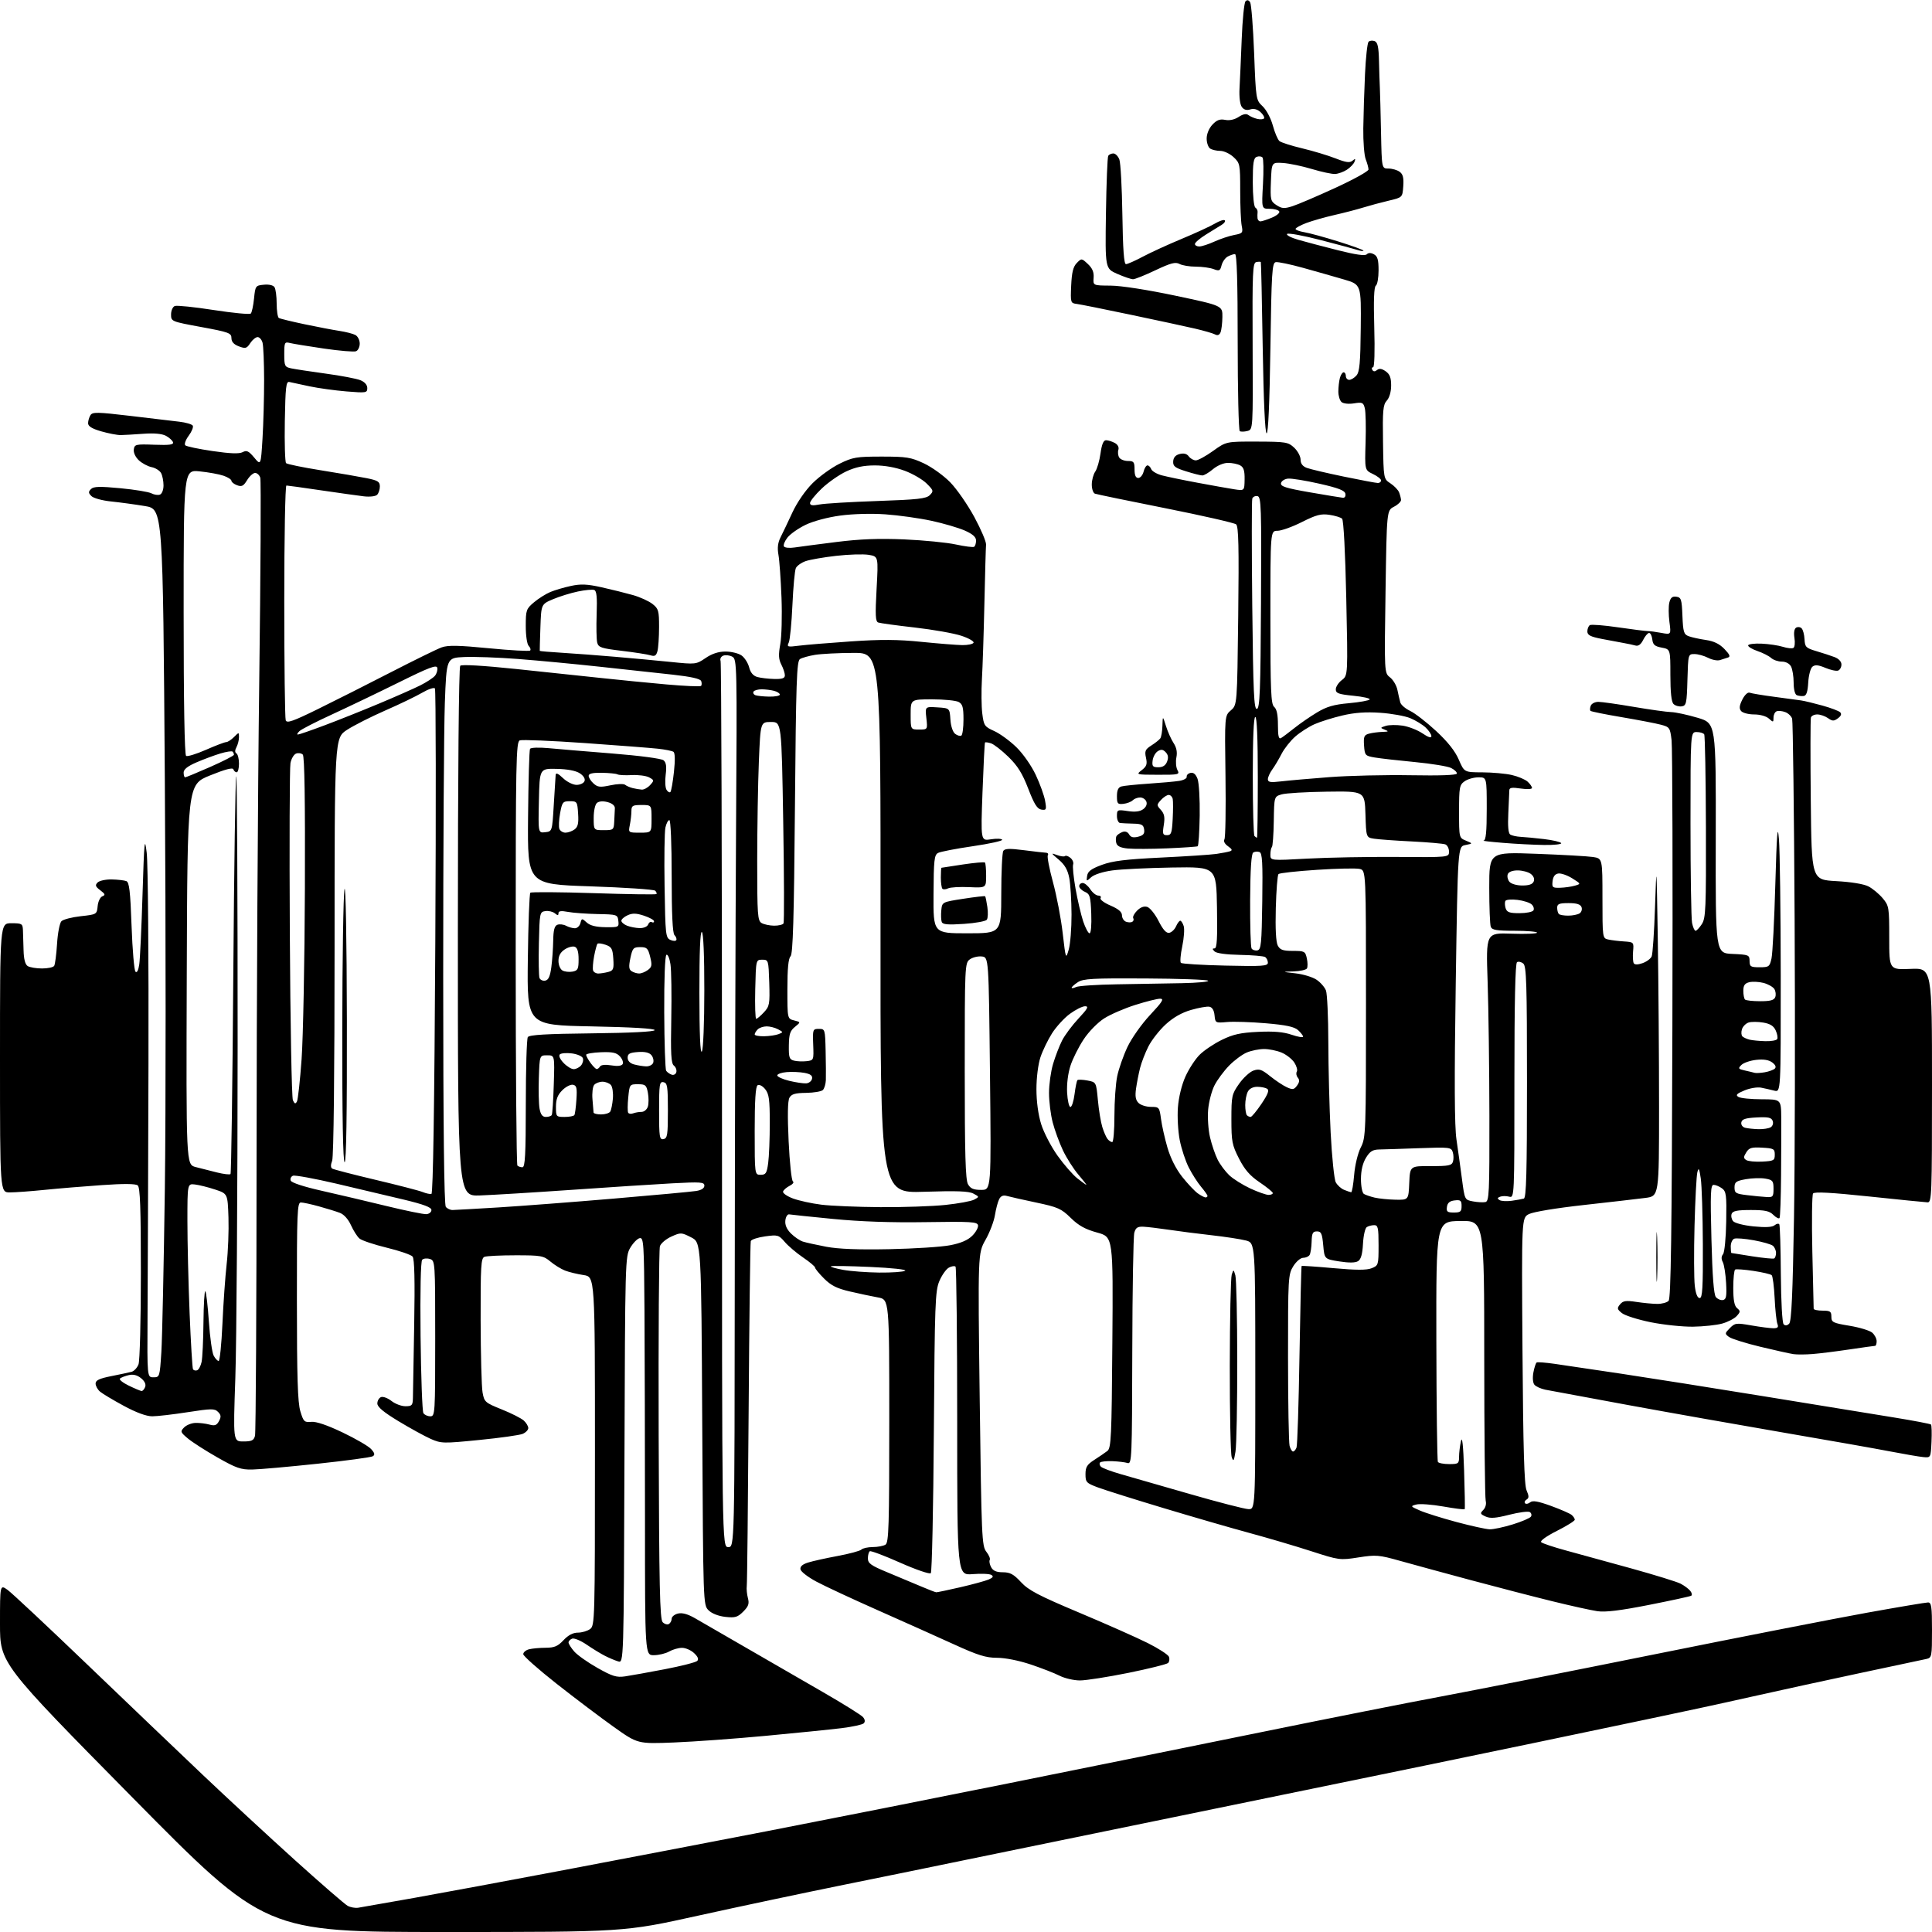 <?xml version="1.0" encoding="UTF-8" standalone="no"?>
<svg 
  version="1.1" 
  xmlns="http://www.w3.org/2000/svg" 
  xmlns:xlink="http://www.w3.org/1999/xlink" 
  xmlns:svg="http://www.w3.org/2000/svg"
  xmlns:rdf="http://www.w3.org/1999/02/22-rdf-syntax-ns#"
  xmlns:cc="http://creativecommons.org/ns#"
  xmlns:dc="http://purl.org/dc/elements/1.1/"
  viewBox="0 0 768 768"
  width="768"
  height="768"
>
<style>svg {background-color: white; }</style>"
<path stroke="none" fill="black" fill-rule="evenodd" d="M176.76,768.00C105.40,768.00 105.40,768.00 52.70,714.59C0.00,661.17 0.00,661.17 0.00,645.52C0.00,629.86 0.00,629.86 3.01,632.00C4.66,633.18 18.76,646.38 34.33,661.32C49.91,676.27 70.72,696.16 80.58,705.52C90.43,714.87 106.98,730.17 117.34,739.52C127.70,748.86 137.08,756.99 138.19,757.59C139.30,758.19 141.17,758.54 142.35,758.36C143.53,758.18 153.50,756.43 164.50,754.47C175.50,752.51 202.28,747.54 224.00,743.42C245.72,739.31 282.18,732.32 305.00,727.90C327.82,723.47 370.80,714.95 400.50,708.98C430.20,703.01 475.65,693.80 501.50,688.53C527.35,683.25 559.30,676.91 572.50,674.45C585.70,671.98 624.20,664.38 658.07,657.55C691.93,650.72 729.80,643.31 742.23,641.07C754.67,638.83 765.55,637.00 766.42,637.00C767.76,637.00 768.00,638.64 768.00,647.98C768.00,658.55 767.92,658.98 765.75,659.47C764.51,659.74 752.70,662.26 739.50,665.05C726.30,667.85 706.59,672.15 695.69,674.60C684.80,677.06 666.12,681.09 654.19,683.56C642.26,686.03 623.05,690.06 611.50,692.50C599.95,694.95 545.50,706.17 490.50,717.44C435.50,728.71 385.10,739.06 378.50,740.44C371.90,741.82 353.00,745.68 336.50,749.02C320.00,752.36 293.37,758.00 277.31,761.55C248.12,768.00 248.12,768.00 176.76,768.00zM268.00,692.66C253.50,693.24 253.50,693.24 244.00,686.49C238.78,682.78 228.54,675.05 221.25,669.31C213.96,663.57 208.00,658.28 208.00,657.56C208.00,656.83 209.01,655.96 210.25,655.63C211.49,655.30 214.46,655.02 216.85,655.01C220.38,655.00 221.72,654.44 224.00,652.00C225.87,650.00 227.77,649.00 229.71,649.00C231.31,649.00 233.49,648.36 234.56,647.58C236.45,646.20 236.50,644.31 236.50,576.84C236.50,507.53 236.50,507.53 232.00,506.86C229.53,506.49 226.20,505.69 224.61,505.07C223.02,504.45 220.40,502.83 218.78,501.47C216.05,499.18 215.08,499.00 205.01,499.00C199.04,499.00 193.45,499.27 192.58,499.61C191.20,500.14 191.01,503.27 191.06,524.86C191.09,538.41 191.43,551.29 191.82,553.49C192.50,557.31 192.81,557.59 199.47,560.27C203.28,561.80 207.21,563.79 208.20,564.68C209.19,565.58 210.00,566.92 210.00,567.68C210.00,568.43 208.99,569.47 207.75,569.99C206.51,570.50 198.76,571.60 190.53,572.41C176.17,573.84 175.39,573.82 171.21,571.98C168.82,570.92 163.07,567.76 158.43,564.96C152.45,561.34 150.00,559.30 150.00,557.90C150.00,556.82 150.66,555.68 151.47,555.37C152.28,555.06 154.14,555.75 155.61,556.90C157.07,558.06 159.57,559.00 161.17,559.00C163.75,559.00 164.07,558.65 164.14,555.75C164.18,553.96 164.41,540.87 164.65,526.66C164.96,508.93 164.76,500.41 164.01,499.51C163.41,498.79 158.78,497.20 153.71,495.97C148.65,494.74 143.77,493.10 142.89,492.33C142.00,491.57 140.49,489.19 139.52,487.04C138.46,484.69 136.72,482.74 135.13,482.14C133.68,481.58 129.96,480.43 126.85,479.57C123.74,478.70 120.47,478.00 119.60,478.00C118.16,478.00 118.00,481.97 118.02,517.25C118.03,547.44 118.34,557.54 119.39,561.00C120.64,565.14 120.99,565.48 123.73,565.21C125.67,565.01 130.03,566.49 136.17,569.42C141.37,571.90 146.48,574.87 147.52,576.02C148.96,577.61 149.12,578.31 148.18,578.89C147.49,579.31 137.61,580.65 126.22,581.86C114.82,583.07 103.15,584.11 100.28,584.16C95.77,584.25 93.88,583.59 86.48,579.38C81.76,576.70 76.46,573.30 74.70,571.83C71.70,569.32 71.60,569.04 73.18,567.44C74.10,566.49 76.12,565.68 77.68,565.63C79.23,565.58 81.72,565.87 83.21,566.28C85.39,566.87 86.14,566.60 87.06,564.89C87.96,563.21 87.88,562.45 86.67,561.25C85.31,559.88 84.05,559.90 74.64,561.36C68.86,562.26 62.50,563.00 60.52,563.00C58.18,563.00 54.19,561.53 49.20,558.84C44.97,556.55 40.71,554.00 39.75,553.18C38.79,552.36 38.00,550.92 38.00,549.98C38.00,548.68 39.51,547.97 44.25,547.03C47.69,546.35 51.31,545.58 52.31,545.31C53.30,545.05 54.54,543.71 55.06,542.35C55.58,540.97 56.00,524.81 56.00,506.06C56.00,480.22 55.71,472.00 54.75,471.22C53.91,470.53 49.21,470.49 40.50,471.10C33.35,471.59 23.06,472.45 17.64,473.00C12.22,473.55 6.04,474.00 3.89,474.00C0.00,474.00 0.00,474.00 0.00,420.50C0.00,367.00 0.00,367.00 4.50,367.00C8.71,367.00 9.01,367.18 9.12,369.75C9.18,371.26 9.30,374.88 9.37,377.79C9.46,381.28 10.01,383.39 11.00,384.02C11.82,384.54 14.39,384.98 16.69,384.98C19.00,384.99 21.18,384.52 21.54,383.94C21.90,383.36 22.41,379.42 22.68,375.19C22.94,370.96 23.72,366.92 24.41,366.21C25.09,365.50 28.55,364.60 32.08,364.21C38.45,363.51 38.50,363.47 38.82,360.19C38.99,358.36 39.83,356.62 40.69,356.29C41.97,355.80 41.83,355.38 39.87,353.90C37.92,352.43 37.73,351.87 38.80,350.80C39.52,350.09 42.04,349.54 44.42,349.59C46.79,349.64 49.40,349.94 50.21,350.25C51.39,350.70 51.80,354.21 52.30,368.07C52.64,377.56 53.34,385.74 53.86,386.26C54.44,386.84 55.01,385.73 55.36,383.35C55.67,381.23 56.26,368.70 56.66,355.50C57.32,334.04 57.50,332.30 58.32,339.00C58.82,343.12 59.14,380.93 59.02,423.00C58.90,465.07 58.74,510.30 58.65,523.50C58.50,547.50 58.50,547.50 61.00,547.50C63.46,547.50 63.51,547.33 64.14,537.50C64.49,532.00 65.11,502.75 65.53,472.50C65.94,442.25 65.94,369.09 65.52,309.92C64.76,202.35 64.76,202.35 57.63,201.17C53.71,200.52 47.65,199.70 44.17,199.34C40.69,198.99 37.17,198.03 36.35,197.21C35.11,195.97 35.08,195.49 36.18,194.40C37.23,193.36 39.63,193.30 47.87,194.08C53.57,194.62 59.12,195.53 60.20,196.11C61.28,196.68 62.80,196.91 63.58,196.61C64.38,196.30 65.00,194.72 65.00,192.97C65.00,191.26 64.57,189.06 64.04,188.07C63.51,187.08 61.82,186.01 60.29,185.70C58.75,185.39 56.46,184.16 55.19,182.98C53.84,181.71 53.01,179.92 53.19,178.66C53.48,176.63 53.97,176.52 61.35,176.79C67.40,177.01 69.10,176.78 68.77,175.79C68.53,175.08 67.25,173.93 65.92,173.22C64.35,172.40 61.22,172.12 57.00,172.43C53.42,172.69 49.38,172.93 48.00,172.95C46.62,172.97 43.14,172.30 40.25,171.47C36.52,170.39 35.00,169.44 35.02,168.22C35.02,167.27 35.45,165.84 35.96,165.03C36.78,163.74 38.71,163.78 51.69,165.31C59.84,166.28 68.64,167.32 71.25,167.63C73.86,167.93 76.28,168.64 76.62,169.19C76.96,169.74 76.24,171.54 75.02,173.19C73.79,174.84 73.18,176.57 73.65,177.02C74.12,177.47 79.00,178.50 84.50,179.30C91.53,180.33 95.08,180.46 96.45,179.74C98.06,178.89 98.85,179.26 101.05,181.89C103.69,185.06 103.69,185.06 104.35,174.37C104.71,168.50 104.99,158.02 104.99,151.09C104.98,144.17 104.70,137.49 104.37,136.25C104.04,135.01 103.15,134.00 102.41,134.00C101.66,134.00 100.34,135.08 99.48,136.40C98.07,138.54 97.60,138.67 94.95,137.68C92.93,136.91 92.00,135.88 92.00,134.39C92.00,132.40 90.98,132.02 80.00,130.00C68.07,127.80 68.00,127.77 68.00,125.00C68.00,123.45 68.66,121.96 69.49,121.64C70.32,121.33 77.27,122.04 84.96,123.24C92.64,124.43 99.27,125.06 99.69,124.64C100.11,124.22 100.69,121.54 100.98,118.69C101.49,113.64 101.59,113.49 104.90,113.18C106.94,112.98 108.62,113.38 109.13,114.18C109.59,114.90 109.98,117.84 109.98,120.69C109.99,123.55 110.38,126.12 110.84,126.40C111.31,126.69 115.92,127.81 121.09,128.90C126.27,129.98 132.53,131.18 135.00,131.55C137.47,131.93 140.29,132.65 141.25,133.15C142.21,133.66 143.00,135.19 143.00,136.57C143.00,137.94 142.33,139.32 141.52,139.63C140.70,139.95 134.96,139.46 128.77,138.56C122.57,137.65 116.49,136.66 115.25,136.35C113.14,135.82 113.00,136.10 113.00,140.81C113.00,145.49 113.19,145.88 115.75,146.43C117.26,146.75 123.45,147.69 129.50,148.52C135.55,149.34 141.74,150.52 143.25,151.13C144.97,151.83 146.00,153.00 146.00,154.26C146.00,156.17 145.58,156.24 137.75,155.60C133.21,155.23 126.58,154.32 123.00,153.56C119.42,152.81 115.83,152.03 115.00,151.84C113.72,151.55 113.46,153.88 113.22,167.42C113.07,176.18 113.30,183.69 113.72,184.11C114.15,184.52 120.35,185.80 127.50,186.94C134.65,188.08 142.86,189.50 145.75,190.08C150.20,190.98 151.00,191.48 151.00,193.37C151.00,194.60 150.51,196.09 149.91,196.69C149.29,197.31 147.00,197.57 144.66,197.30C142.37,197.03 134.70,195.95 127.60,194.91C120.51,193.86 114.32,193.00 113.85,193.00C113.38,193.00 113.00,213.66 113.00,238.92C113.00,264.17 113.26,285.52 113.58,286.35C114.05,287.58 116.48,286.73 126.33,281.89C133.02,278.61 146.11,272.00 155.42,267.21C164.72,262.42 173.79,257.98 175.57,257.34C178.09,256.43 182.26,256.51 194.45,257.70C203.06,258.54 210.39,258.94 210.74,258.60C211.08,258.25 210.83,257.43 210.18,256.78C209.51,256.11 209.00,252.72 209.00,248.89C209.00,242.55 209.18,242.03 212.25,239.44C214.04,237.93 216.96,236.09 218.74,235.34C220.52,234.60 224.21,233.50 226.95,232.92C230.90,232.07 233.42,232.18 239.21,233.47C243.22,234.37 248.81,235.76 251.63,236.56C254.46,237.37 257.94,238.95 259.38,240.09C261.77,241.97 262.00,242.76 261.99,249.32C261.98,253.27 261.69,257.55 261.35,258.83C260.86,260.66 260.27,261.02 258.61,260.50C257.45,260.13 252.32,259.33 247.22,258.72C239.00,257.74 237.88,257.36 237.40,255.44C237.10,254.25 237.00,249.16 237.18,244.14C237.42,237.39 237.17,234.89 236.22,234.53C235.51,234.26 232.58,234.53 229.72,235.13C226.85,235.73 222.39,237.11 219.82,238.20C215.14,240.19 215.14,240.19 214.82,249.34C214.64,254.38 214.53,258.60 214.56,258.73C214.60,258.86 218.65,259.20 223.56,259.50C228.48,259.80 237.90,260.51 244.50,261.08C251.10,261.64 261.04,262.57 266.59,263.13C276.57,264.15 276.72,264.13 280.48,261.58C283.05,259.83 285.62,259.00 288.42,259.00C290.69,259.00 293.55,259.70 294.76,260.54C295.97,261.39 297.34,263.52 297.79,265.26C298.34,267.40 299.41,268.66 301.06,269.12C302.40,269.49 305.41,269.85 307.75,269.90C310.96,269.98 312.00,269.62 312.00,268.45C312.00,267.60 311.37,265.68 310.59,264.18C309.50,262.07 309.41,260.27 310.17,256.07C310.71,253.11 310.93,244.79 310.66,237.59C310.38,230.39 309.84,222.73 309.45,220.57C308.95,217.81 309.20,215.73 310.29,213.57C311.15,211.88 313.26,207.46 314.98,203.74C316.84,199.73 320.09,195.00 323.00,192.09C325.70,189.40 330.51,185.92 333.70,184.35C339.01,181.74 340.43,181.50 350.50,181.50C360.37,181.50 362.10,181.78 367.27,184.20C370.44,185.69 375.17,189.09 377.77,191.77C380.37,194.44 384.67,200.65 387.33,205.56C389.99,210.48 392.08,215.40 391.97,216.50C391.87,217.60 391.57,228.18 391.31,240.00C391.05,251.82 390.61,265.32 390.33,270.00C390.06,274.67 390.12,280.81 390.47,283.62C391.07,288.44 391.36,288.86 395.22,290.60C397.48,291.62 401.44,294.51 404.01,297.01C406.69,299.62 409.99,304.34 411.73,308.04C413.40,311.59 415.07,316.22 415.44,318.33C416.06,321.85 415.95,322.13 413.97,321.83C412.31,321.57 411.13,319.70 408.75,313.53C406.41,307.45 404.54,304.45 400.85,300.85C398.18,298.26 395.07,295.84 393.93,295.48C392.78,295.11 391.72,294.97 391.56,295.16C391.39,295.35 390.95,304.23 390.56,314.89C389.85,334.28 389.85,334.28 393.87,333.64C396.07,333.28 398.10,333.36 398.38,333.80C398.65,334.24 393.41,335.40 386.73,336.38C380.05,337.35 373.82,338.56 372.88,339.06C371.39,339.86 371.16,341.94 371.09,355.49C371.00,371.00 371.00,371.00 384.50,371.00C398.00,371.00 398.00,371.00 398.02,355.25C398.02,346.59 398.39,338.94 398.82,338.25C399.43,337.30 401.34,337.23 407.06,337.97C411.15,338.50 415.09,338.95 415.81,338.97C416.53,338.99 416.85,339.44 416.52,339.97C416.19,340.50 417.11,345.32 418.57,350.68C420.03,356.03 421.78,365.16 422.44,370.96C423.65,381.35 423.68,381.44 424.83,377.50C425.47,375.30 425.97,369.00 425.95,363.50C425.93,358.00 425.52,351.48 425.05,349.01C424.42,345.76 423.25,343.73 420.84,341.70C417.74,339.09 417.69,338.96 420.15,339.88C421.60,340.43 423.05,340.61 423.37,340.29C423.69,339.98 424.66,340.30 425.52,341.02C426.38,341.73 426.86,342.91 426.59,343.63C426.31,344.35 426.74,348.65 427.53,353.19C428.33,357.72 429.70,363.58 430.57,366.22C431.45,368.85 432.59,371.00 433.12,371.00C433.68,371.00 433.96,367.75 433.79,363.25C433.53,356.31 433.26,355.40 431.25,354.51C430.01,353.97 429.00,352.96 429.00,352.26C429.00,351.57 429.62,351.00 430.38,351.00C431.15,351.00 432.51,352.12 433.41,353.50C434.31,354.88 435.74,356.00 436.58,356.00C437.43,356.00 437.84,356.45 437.49,357.01C437.15,357.56 438.93,358.90 441.44,359.97C444.60,361.33 446.00,362.52 446.00,363.86C446.00,364.92 446.72,366.06 447.59,366.40C448.46,366.73 449.60,366.75 450.11,366.43C450.62,366.12 450.78,365.46 450.48,364.97C450.18,364.48 450.87,363.13 452.01,361.99C453.38,360.62 454.78,360.11 456.07,360.52C457.15,360.87 459.18,363.39 460.57,366.14C462.33,369.61 463.62,371.03 464.80,370.81C465.73,370.63 466.94,369.48 467.49,368.24C468.03,367.01 468.79,366.00 469.17,366.00C469.55,366.00 470.17,366.96 470.54,368.13C470.91,369.30 470.65,372.91 469.97,376.16C469.28,379.40 469.03,382.37 469.42,382.75C469.80,383.14 477.74,383.63 487.06,383.84C501.89,384.18 504.00,384.04 504.00,382.67C504.00,381.82 503.50,380.81 502.89,380.43C502.28,380.05 497.78,379.67 492.90,379.58C487.49,379.48 483.55,378.95 482.81,378.21C481.86,377.26 481.87,377.00 482.82,377.00C483.75,377.00 483.98,373.06 483.77,360.78C483.50,344.57 483.50,344.57 466.00,344.85C456.38,345.01 445.64,345.53 442.15,346.01C438.47,346.51 434.95,347.64 433.79,348.69C431.85,350.45 431.81,350.43 432.15,348.16C432.42,346.37 433.76,345.37 438.00,343.80C442.28,342.22 447.48,341.58 461.50,340.90C471.40,340.42 481.30,339.77 483.50,339.45C485.70,339.13 488.14,338.65 488.92,338.40C490.00,338.04 489.81,337.56 488.16,336.40C486.86,335.49 486.27,334.38 486.72,333.68C487.14,333.03 487.33,321.70 487.15,308.50C486.82,284.50 486.82,284.50 489.31,282.35C491.79,280.20 491.79,280.20 492.21,244.85C492.53,217.44 492.35,209.26 491.38,208.44C490.70,207.86 478.07,204.98 463.32,202.04C448.57,199.10 435.94,196.50 435.25,196.24C434.56,195.99 434.00,194.36 434.00,192.62C434.00,190.87 434.62,188.56 435.38,187.47C436.13,186.39 437.07,183.14 437.47,180.25C437.97,176.62 438.64,175.00 439.66,175.00C440.47,175.00 442.02,175.48 443.11,176.06C444.33,176.71 444.89,177.77 444.57,178.81C444.28,179.74 444.43,181.12 444.91,181.88C445.38,182.63 446.95,183.25 448.39,183.25C450.69,183.25 451.00,183.65 451.00,186.62C451.00,188.94 451.47,190.00 452.48,190.00C453.30,190.00 454.24,188.87 454.59,187.50C454.93,186.12 455.63,185.00 456.14,185.00C456.65,185.00 457.32,185.67 457.63,186.49C457.95,187.31 459.85,188.42 461.85,188.96C463.86,189.49 470.23,190.82 476.00,191.89C481.77,192.97 488.34,194.14 490.59,194.49C494.68,195.12 494.68,195.12 494.75,190.55C494.80,187.08 494.37,185.74 492.98,184.99C491.96,184.44 489.79,184.00 488.14,184.00C486.41,184.00 483.90,185.05 482.18,186.50C480.55,187.88 478.64,189.00 477.94,189.00C477.25,189.00 474.33,188.26 471.45,187.35C467.05,185.97 466.25,185.34 466.36,183.40C466.46,181.84 467.30,180.89 468.96,180.47C470.61,180.06 471.80,180.38 472.57,181.43C473.20,182.29 474.46,183.00 475.36,183.00C476.26,183.00 479.35,181.31 482.22,179.25C487.45,175.50 487.45,175.50 499.69,175.54C511.18,175.58 512.08,175.73 514.46,177.96C515.86,179.28 517.00,181.41 517.00,182.70C517.00,184.28 517.81,185.36 519.46,185.99C520.82,186.50 527.45,188.07 534.20,189.46C540.95,190.86 547.05,192.00 547.74,192.00C548.43,192.00 549.00,191.54 549.00,190.98C549.00,190.42 547.54,189.27 545.75,188.42C542.50,186.87 542.50,186.87 542.84,175.86C543.03,169.81 542.89,163.71 542.54,162.31C541.96,160.00 541.55,159.81 538.26,160.34C536.20,160.68 534.06,160.46 533.31,159.84C532.59,159.25 532.01,157.35 532.01,155.63C532.02,153.91 532.30,151.49 532.63,150.25C532.96,149.01 533.63,148.00 534.12,148.00C534.60,148.00 535.00,148.68 535.00,149.50C535.00,150.32 535.61,151.00 536.35,151.00C537.08,151.00 538.38,150.21 539.22,149.25C540.46,147.84 540.79,144.15 540.92,130.31C541.09,113.11 541.09,113.11 534.30,111.11C530.56,110.02 523.28,107.94 518.13,106.51C512.97,105.07 508.02,104.04 507.13,104.21C505.67,104.49 505.45,108.16 505.00,138.51C504.68,160.42 504.14,172.41 503.50,172.25C502.87,172.10 502.30,159.46 501.95,138.25C501.65,119.69 501.32,104.35 501.20,104.18C501.09,104.00 500.28,104.00 499.39,104.18C497.96,104.47 497.80,107.94 497.94,137.62C498.09,170.74 498.09,170.74 495.87,171.32C494.65,171.64 493.28,171.67 492.83,171.39C492.37,171.11 492.00,155.16 492.00,135.94C492.00,111.88 491.67,101.00 490.93,101.00C490.35,101.00 489.05,101.44 488.05,101.97C487.05,102.51 485.95,104.07 485.60,105.44C485.05,107.65 484.68,107.83 482.42,106.97C481.02,106.44 477.84,106.00 475.37,106.00C472.89,106.00 469.96,105.52 468.86,104.92C467.24,104.06 465.41,104.54 459.32,107.42C455.18,109.39 451.17,111.00 450.41,111.00C449.64,111.00 446.83,110.05 444.16,108.88C439.31,106.76 439.31,106.76 439.63,84.82C439.81,72.76 440.22,62.46 440.54,61.94C440.86,61.42 441.78,61.00 442.58,61.00C443.39,61.00 444.46,62.08 444.96,63.39C445.46,64.71 446.00,74.61 446.16,85.39C446.37,99.14 446.79,105.00 447.59,105.00C448.21,105.00 451.21,103.67 454.25,102.05C457.30,100.42 464.23,97.25 469.65,94.99C475.07,92.74 481.02,90.00 482.88,88.91C484.73,87.81 486.53,87.21 486.88,87.58C487.22,87.94 486.67,88.74 485.65,89.37C484.63,89.99 481.81,91.73 479.40,93.23C476.98,94.73 475.00,96.42 475.00,96.98C475.00,97.54 475.79,97.99 476.75,97.98C477.71,97.97 480.42,97.09 482.76,96.02C485.11,94.96 488.64,93.78 490.61,93.41C493.97,92.78 494.16,92.55 493.60,89.75C493.27,88.10 493.00,81.83 493.00,75.83C493.00,65.30 492.90,64.82 490.35,62.45C488.90,61.10 486.54,59.99 485.10,59.98C483.67,59.98 481.86,59.57 481.08,59.07C480.30,58.58 479.67,56.78 479.67,55.08C479.67,53.23 480.59,51.00 481.96,49.54C483.69,47.70 484.93,47.24 487.01,47.65C488.73,48.00 490.74,47.56 492.39,46.48C494.17,45.32 495.41,45.08 496.26,45.74C496.94,46.27 498.51,46.96 499.75,47.26C500.99,47.56 502.21,47.46 502.48,47.04C502.74,46.61 502.10,45.49 501.05,44.54C499.80,43.42 498.40,43.06 497.00,43.50C495.55,43.96 494.46,43.64 493.64,42.52C492.92,41.53 492.55,38.54 492.73,35.18C492.91,32.06 493.29,23.20 493.60,15.50C493.90,7.80 494.58,1.05 495.11,0.51C495.75,-0.14 496.38,-0.01 496.95,0.91C497.42,1.68 498.13,10.73 498.53,21.02C499.24,39.59 499.27,39.76 501.91,42.25C503.42,43.68 505.18,47.00 505.98,49.92C506.75,52.75 507.93,55.53 508.61,56.09C509.28,56.65 513.39,57.96 517.73,58.99C522.07,60.03 528.00,61.82 530.92,62.97C535.05,64.59 536.54,64.80 537.63,63.89C538.76,62.95 538.92,63.03 538.44,64.30C538.11,65.17 536.75,66.59 535.44,67.45C534.12,68.31 532.02,69.08 530.77,69.16C529.52,69.24 525.35,68.35 521.50,67.19C517.65,66.03 512.48,64.95 510.00,64.79C505.50,64.50 505.50,64.50 505.21,72.20C504.93,79.46 505.06,79.99 507.42,81.54C509.54,82.93 510.51,83.00 513.71,81.99C515.80,81.33 523.46,78.06 530.75,74.71C538.04,71.37 544.00,68.07 544.00,67.38C544.00,66.69 543.50,64.86 542.90,63.32C542.29,61.77 541.86,56.23 541.93,51.00C542.00,45.77 542.30,36.10 542.61,29.50C542.91,22.90 543.55,17.10 544.01,16.62C544.48,16.13 545.57,16.01 546.43,16.34C547.63,16.80 548.04,18.64 548.17,24.22C548.26,28.22 548.42,33.08 548.52,35.00C548.61,36.92 548.82,44.91 548.98,52.75C549.27,67.00 549.27,67.00 551.94,67.00C553.41,67.00 555.41,67.58 556.38,68.29C557.70,69.25 558.06,70.67 557.82,74.03C557.50,78.49 557.50,78.49 552.00,79.78C548.98,80.49 544.48,81.70 542.00,82.47C539.52,83.24 534.35,84.59 530.50,85.46C526.65,86.34 521.59,87.78 519.25,88.66C516.91,89.55 515.00,90.60 515.00,91.01C515.00,91.41 516.58,91.99 518.50,92.31C520.43,92.62 526.51,94.28 532.00,96.00C537.50,97.72 542.00,99.35 542.00,99.63C542.00,99.91 540.99,99.80 539.75,99.40C538.51,99.00 531.88,97.21 525.00,95.43C518.12,93.64 512.12,92.55 511.65,92.99C511.18,93.44 513.21,94.49 516.15,95.34C519.09,96.18 526.18,98.05 531.90,99.49C538.88,101.25 542.62,101.78 543.30,101.10C543.97,100.43 544.93,100.43 546.15,101.08C547.60,101.86 548.00,103.24 548.00,107.48C548.00,110.45 547.51,113.18 546.92,113.55C546.19,114.00 545.98,119.34 546.29,130.11C546.56,139.59 546.37,146.00 545.81,146.00C545.30,146.00 545.17,146.47 545.53,147.05C545.97,147.76 546.57,147.77 547.41,147.08C548.26,146.37 549.30,146.52 550.82,147.59C552.46,148.73 553.00,150.13 553.00,153.23C553.00,155.72 552.32,158.09 551.27,159.25C549.78,160.90 549.57,163.13 549.77,175.76C549.99,190.35 549.99,190.35 552.72,192.14C554.22,193.13 555.77,194.74 556.16,195.72C556.54,196.70 556.89,198.05 556.93,198.72C556.97,199.40 555.71,200.62 554.13,201.43C551.25,202.92 551.25,202.92 550.77,235.21C550.28,267.50 550.28,267.50 552.57,269.28C553.82,270.26 555.15,272.51 555.50,274.28C555.86,276.05 556.37,278.28 556.64,279.23C556.90,280.19 558.67,281.70 560.56,282.60C562.46,283.50 567.09,287.09 570.87,290.58C575.52,294.89 578.42,298.55 579.89,301.97C582.06,307.00 582.06,307.00 589.28,307.02C593.25,307.04 598.52,307.51 600.99,308.08C603.45,308.65 606.26,309.83 607.24,310.71C608.21,311.59 609.00,312.72 609.00,313.22C609.00,313.72 607.02,313.83 604.50,313.45C601.04,312.93 600.00,313.09 599.98,314.14C599.97,314.89 599.79,318.99 599.58,323.25C599.32,328.40 599.58,331.25 600.34,331.75C600.98,332.16 602.85,332.57 604.50,332.66C606.15,332.74 610.33,333.14 613.78,333.55C617.23,333.95 620.30,334.67 620.59,335.14C620.88,335.61 617.83,335.95 613.81,335.89C609.79,335.84 602.45,335.46 597.50,335.05C592.55,334.65 589.06,334.25 589.75,334.16C590.67,334.04 591.00,330.75 591.00,321.50C591.00,309.00 591.00,309.00 587.72,309.00C585.92,309.00 583.44,309.70 582.22,310.56C580.17,312.00 580.00,312.90 580.00,322.58C580.00,333.05 580.00,333.05 582.75,334.18C585.50,335.32 585.50,335.32 582.50,335.92C579.50,336.52 579.50,336.52 578.68,391.01C578.09,429.68 578.18,447.68 578.97,453.00C579.58,457.12 580.56,464.20 581.16,468.73C582.24,476.95 582.24,476.95 585.52,477.57C587.32,477.91 589.55,478.03 590.46,477.84C591.96,477.53 592.11,474.37 592.06,443.50C592.03,424.80 591.71,400.79 591.35,390.15C590.69,370.80 590.69,370.80 600.84,371.15C606.43,371.34 611.00,371.16 611.00,370.75C611.00,370.34 607.00,370.00 602.11,370.00C594.92,370.00 593.10,369.70 592.61,368.42C592.27,367.55 592.00,360.51 592.00,352.77C592.00,338.70 592.00,338.70 610.75,339.40C621.06,339.78 631.19,340.36 633.25,340.67C637.00,341.26 637.00,341.26 637.00,357.11C637.00,372.73 637.03,372.97 639.25,373.46C640.49,373.74 643.30,374.09 645.50,374.23C649.47,374.50 649.50,374.53 649.17,378.22C649.00,380.27 649.12,382.38 649.45,382.91C649.83,383.53 651.09,383.52 652.94,382.87C654.54,382.31 656.17,381.10 656.57,380.18C656.97,379.26 657.57,370.40 657.90,360.50C658.50,342.64 658.50,342.74 659.00,373.50C659.27,390.55 659.50,420.47 659.50,440.00C659.50,475.50 659.50,475.50 654.00,476.20C650.98,476.59 640.00,477.86 629.60,479.01C618.66,480.22 609.47,481.74 607.77,482.62C604.85,484.13 604.85,484.13 605.21,536.82C605.49,576.03 605.90,590.25 606.83,592.42C607.83,594.76 607.83,595.49 606.82,596.11C606.12,596.54 605.87,597.20 606.25,597.59C606.64,597.97 607.54,597.79 608.27,597.19C609.25,596.38 611.38,596.75 616.52,598.61C620.33,600.00 624.03,601.61 624.73,602.19C625.43,602.77 626.00,603.63 626.00,604.11C626.00,604.59 622.79,606.59 618.88,608.56C614.79,610.62 612.12,612.52 612.63,613.03C613.11,613.51 617.56,615.00 622.50,616.34C627.45,617.68 639.13,620.89 648.46,623.47C657.79,626.06 666.60,628.78 668.03,629.52C669.47,630.26 671.20,631.53 671.87,632.35C672.55,633.16 672.73,634.05 672.28,634.33C671.82,634.61 664.26,636.25 655.48,637.98C644.13,640.22 638.20,640.94 635.00,640.48C632.52,640.12 624.42,638.33 617.00,636.50C609.58,634.68 594.95,630.88 584.50,628.08C574.05,625.27 561.45,621.84 556.50,620.45C548.13,618.10 546.97,618.01 540.00,619.10C532.62,620.25 532.32,620.21 521.22,616.62C515.02,614.61 503.99,611.36 496.72,609.39C489.45,607.42 474.05,602.96 462.50,599.48C450.95,596.01 439.25,592.32 436.50,591.30C431.83,589.56 431.50,589.21 431.50,586.01C431.50,583.18 432.12,582.18 435.00,580.33C436.93,579.09 439.26,577.50 440.18,576.79C441.70,575.62 441.90,571.45 442.18,533.60C442.50,491.71 442.50,491.71 436.16,489.97C431.39,488.66 428.77,487.21 425.64,484.14C421.89,480.46 420.54,479.85 411.99,478.05C406.77,476.95 401.53,475.77 400.34,475.43C398.82,475.00 397.88,475.36 397.20,476.66C396.67,477.67 395.91,480.52 395.51,483.00C395.12,485.48 393.43,489.92 391.75,492.87C388.72,498.24 388.72,498.24 389.45,556.33C390.15,611.18 390.30,614.56 392.08,616.83C393.12,618.15 393.73,619.62 393.44,620.10C393.15,620.57 393.39,621.87 393.99,622.98C394.76,624.43 396.08,625.00 398.65,625.00C401.53,625.00 402.94,625.77 405.86,628.92C408.88,632.18 412.82,634.24 429.00,641.05C439.73,645.56 452.01,651.01 456.29,653.16C460.58,655.31 464.35,657.76 464.68,658.60C465.00,659.44 464.85,660.55 464.34,661.06C463.84,661.56 456.73,663.33 448.56,664.99C440.38,666.64 431.72,668.00 429.30,668.00C426.89,668.00 423.25,667.16 421.21,666.13C419.17,665.09 413.96,663.07 409.64,661.63C405.01,660.08 399.54,659.00 396.35,659.00C391.93,659.00 388.77,658.02 379.22,653.66C372.77,650.72 359.18,644.63 349.00,640.12C338.82,635.61 327.80,630.48 324.51,628.71C321.21,626.95 318.37,624.76 318.20,623.85C317.99,622.72 318.96,621.85 321.20,621.14C323.01,620.57 328.31,619.39 332.97,618.53C337.63,617.66 341.88,616.52 342.42,615.98C342.96,615.44 345.00,614.99 346.95,614.98C348.90,614.98 351.18,614.54 352.00,614.02C353.30,613.20 353.50,606.62 353.50,564.82C353.50,516.57 353.50,516.57 349.00,515.75C346.52,515.30 341.50,514.24 337.83,513.38C332.67,512.18 330.34,511.01 327.58,508.24C325.61,506.28 324.00,504.31 324.00,503.88C324.00,503.45 321.86,501.65 319.25,499.88C316.64,498.11 313.36,495.33 311.97,493.71C309.56,490.90 309.16,490.79 304.14,491.48C301.24,491.88 298.68,492.72 298.45,493.35C298.23,493.98 297.84,524.65 297.59,561.50C297.34,598.35 297.01,629.40 296.85,630.50C296.70,631.60 296.91,633.75 297.31,635.27C297.90,637.50 297.54,638.55 295.45,640.64C293.20,642.89 292.23,643.17 288.31,642.73C285.55,642.42 282.94,641.39 281.65,640.10C279.53,637.98 279.53,637.80 279.15,565.95C278.77,493.92 278.77,493.92 274.75,491.87C270.86,489.89 270.60,489.88 266.89,491.55C264.77,492.50 262.72,494.23 262.33,495.39C261.94,496.55 261.71,530.35 261.83,570.49C262.01,630.98 262.29,643.71 263.43,644.86C264.19,645.62 265.30,645.93 265.90,645.56C266.51,645.19 267.00,644.24 267.00,643.46C267.00,642.68 268.11,641.76 269.47,641.42C271.14,641.00 273.33,641.59 276.22,643.24C278.57,644.58 287.70,649.85 296.50,654.95C305.30,660.05 319.10,668.02 327.18,672.67C335.25,677.32 342.41,681.79 343.08,682.60C343.87,683.55 343.97,684.43 343.35,685.05C342.83,685.57 338.82,686.44 334.45,686.98C330.08,687.51 316.60,688.88 304.50,690.01C292.40,691.15 275.98,692.34 268.00,692.66zM248.50,666.38C250.70,666.06 257.82,664.78 264.32,663.53C270.83,662.28 276.60,660.80 277.16,660.24C277.84,659.56 277.42,658.54 275.89,657.12C274.65,655.95 272.47,655.02 271.06,655.04C269.65,655.05 267.38,655.71 266.00,656.50C264.62,657.29 261.90,657.95 259.95,657.96C256.39,658.00 256.39,658.00 256.39,604.25C256.38,574.69 256.29,537.30 256.19,521.18C256.02,494.20 255.86,491.88 254.30,492.18C253.37,492.36 251.68,494.08 250.55,496.00C248.53,499.44 248.50,500.84 248.23,580.31C247.95,661.12 247.95,661.12 245.73,660.43C244.50,660.06 242.15,659.07 240.50,658.23C238.85,657.40 235.56,655.39 233.19,653.77C230.83,652.15 228.24,651.08 227.44,651.38C226.65,651.69 226.00,652.38 226.00,652.91C226.00,653.45 227.01,655.06 228.25,656.48C229.49,657.91 233.65,660.85 237.50,663.02C243.46,666.38 245.10,666.88 248.50,666.38zM372.17,632.96C372.54,632.98 376.82,632.09 381.67,630.97C386.53,629.85 391.60,628.47 392.95,627.90C394.75,627.14 395.05,626.65 394.09,626.06C393.37,625.61 390.02,625.47 386.64,625.74C380.50,626.23 380.50,626.23 380.50,565.20C380.50,531.63 380.20,503.87 379.84,503.50C379.47,503.14 378.29,503.31 377.21,503.89C376.12,504.47 374.42,506.87 373.42,509.22C371.75,513.15 371.57,518.05 371.22,569.00C371.01,599.52 370.47,624.89 370.01,625.36C369.55,625.84 364.12,623.98 357.85,621.20C351.63,618.43 346.19,616.38 345.77,616.64C345.35,616.90 345.00,618.17 345.00,619.47C345.00,621.45 346.19,622.31 352.75,625.02C357.01,626.78 362.98,629.28 366.00,630.57C369.02,631.86 371.80,632.94 372.17,632.96zM289.50,615.00C292.00,615.00 292.00,615.00 292.08,506.25C292.13,446.44 292.36,367.03 292.59,329.79C293.01,263.63 292.97,262.06 291.08,261.04C290.02,260.47 288.41,260.29 287.51,260.63C286.60,260.98 286.13,261.90 286.44,262.71C286.75,263.51 287.00,343.10 287.00,439.58C287.00,615.00 287.00,615.00 289.50,615.00zM592.14,607.92C593.60,607.97 597.74,607.09 601.35,605.97C604.96,604.86 608.22,603.46 608.59,602.86C608.95,602.26 608.74,601.46 608.11,601.07C607.48,600.68 603.81,601.16 599.95,602.14C594.54,603.52 592.38,603.68 590.53,602.83C588.38,601.85 588.28,601.57 589.64,600.22C590.52,599.34 590.92,597.82 590.59,596.60C590.28,595.45 590.02,569.91 590.01,539.86C590.00,485.23 590.00,485.23 580.44,485.36C570.89,485.50 570.89,485.50 570.97,532.89C571.02,558.95 571.29,580.67 571.59,581.14C571.88,581.61 573.89,582.00 576.06,582.00C579.73,582.00 580.00,581.81 580.00,579.12C580.00,577.54 580.34,574.73 580.75,572.88C581.25,570.61 581.67,574.45 582.00,584.50C582.27,592.75 582.39,599.69 582.25,599.91C582.12,600.14 578.29,599.67 573.75,598.86C569.21,598.06 564.38,597.70 563.00,598.07C560.58,598.71 560.63,598.79 564.42,600.45C566.58,601.40 573.11,603.45 578.92,605.01C584.74,606.57 590.69,607.88 592.14,607.92zM496.25,599.90C499.00,600.00 499.00,600.00 499.00,547.04C499.00,494.08 499.00,494.08 495.25,493.11C493.19,492.57 487.00,491.63 481.50,491.01C476.00,490.39 468.35,489.41 464.50,488.83C460.65,488.26 456.18,487.72 454.56,487.64C452.21,487.53 451.47,488.01 450.91,490.00C450.52,491.38 450.15,512.67 450.10,537.32C450.01,579.84 449.91,582.11 448.22,581.57C447.24,581.26 444.53,580.93 442.21,580.84C439.89,580.75 437.69,580.98 437.31,581.35C436.94,581.73 437.08,582.48 437.63,583.03C438.18,583.58 441.75,584.92 445.56,586.01C449.38,587.10 461.73,590.65 473.00,593.90C484.27,597.15 494.74,599.85 496.25,599.90zM491.13,577.00C490.50,580.88 490.29,581.18 489.61,579.18C489.18,577.91 488.84,561.56 488.86,542.87C488.89,524.17 489.23,507.89 489.63,506.69C490.34,504.53 490.36,504.53 491.08,507.00C491.47,508.38 491.81,523.67 491.83,541.00C491.84,558.33 491.53,574.52 491.13,577.00zM767.80,573.13C767.50,579.50 767.50,579.50 764.50,579.21C762.85,579.05 757.00,578.05 751.50,576.99C746.00,575.92 726.88,572.54 709.00,569.48C691.12,566.41 663.23,561.47 647.00,558.49C630.77,555.51 616.05,552.78 614.27,552.42C612.50,552.05 610.56,551.17 609.96,550.46C609.32,549.69 609.16,547.68 609.55,545.56C609.92,543.59 610.51,541.81 610.86,541.60C611.21,541.39 614.42,541.64 618.00,542.15C621.58,542.66 633.50,544.43 644.50,546.08C655.50,547.73 681.15,551.79 701.50,555.10C721.85,558.41 744.94,562.17 752.80,563.45C760.67,564.73 767.33,566.00 767.60,566.27C767.87,566.54 767.96,569.63 767.80,573.13zM514.01,577.00C514.44,577.00 515.06,576.29 515.39,575.42C515.73,574.55 516.26,558.02 516.57,538.68C516.89,519.34 517.27,503.40 517.41,503.25C517.56,503.11 523.26,503.49 530.09,504.11C539.10,504.93 543.25,504.94 545.25,504.14C547.93,503.08 548.00,502.85 548.00,495.02C548.00,488.04 547.77,487.00 546.25,487.02C545.29,487.02 543.96,487.37 543.31,487.79C542.65,488.21 541.98,491.19 541.81,494.42C541.59,498.54 541.01,500.60 539.86,501.32C538.77,502.01 536.24,502.04 532.36,501.43C526.50,500.50 526.50,500.50 526.00,495.00C525.58,490.33 525.20,489.50 523.50,489.50C521.84,489.50 521.48,490.20 521.39,493.62C521.33,495.88 520.97,498.24 520.58,498.87C520.20,499.49 519.05,500.00 518.02,500.00C516.99,500.00 515.24,501.50 514.08,503.37C512.08,506.60 512.00,508.04 512.01,539.62C512.02,557.70 512.30,573.51 512.63,574.75C512.96,575.99 513.58,577.00 514.01,577.00zM96.72,573.00C100.07,573.00 100.87,572.61 101.37,570.75C101.70,569.51 101.98,519.45 101.99,459.50C102.01,399.55 102.48,314.80 103.05,271.16C103.61,227.52 103.80,190.96 103.47,189.91C103.14,188.86 102.21,188.00 101.42,188.00C100.62,188.00 99.19,189.29 98.23,190.86C96.80,193.22 96.09,193.58 94.24,192.89C93.01,192.44 92.00,191.64 92.00,191.13C92.00,190.62 90.61,189.71 88.90,189.12C87.20,188.52 82.92,187.74 79.40,187.38C73.00,186.72 73.00,186.72 73.00,243.30C73.00,279.11 73.36,300.10 73.98,300.49C74.52,300.82 78.08,299.72 81.90,298.05C85.71,296.37 89.32,295.00 89.92,295.00C90.51,295.00 91.90,294.10 93.00,293.00C95.00,291.00 95.00,291.00 95.00,293.07C95.00,294.20 94.55,295.97 94.00,297.01C93.33,298.26 93.33,299.08 94.00,299.50C94.55,299.84 95.00,301.67 95.00,303.56C95.00,305.45 94.59,307.00 94.08,307.00C93.58,307.00 92.99,306.47 92.77,305.82C92.51,305.02 89.50,305.81 83.44,308.27C74.50,311.90 74.50,311.90 74.24,387.41C73.99,462.92 73.99,462.92 77.74,463.91C79.81,464.45 83.65,465.43 86.29,466.08C88.92,466.73 91.32,467.01 91.63,466.71C91.93,466.41 92.43,430.78 92.74,387.54C93.06,344.30 93.58,308.76 93.91,308.56C94.23,308.36 94.48,356.41 94.46,415.35C94.44,474.28 94.03,533.86 93.55,547.75C92.68,573.00 92.68,573.00 96.72,573.00zM171.06,563.00C172.94,563.00 173.00,562.02 173.00,532.07C173.00,501.52 172.97,501.13 170.90,500.47C169.74,500.10 168.36,500.24 167.83,500.77C167.24,501.36 166.99,513.06 167.18,531.12C167.36,547.28 167.86,561.06 168.31,561.75C168.75,562.44 169.99,563.00 171.06,563.00zM56.28,552.95C56.71,552.98 57.35,552.25 57.70,551.34C58.10,550.29 57.51,549.03 56.06,547.85C54.52,546.60 52.95,546.21 51.15,546.64C49.69,546.98 48.14,547.59 47.69,547.99C47.24,548.39 48.82,549.66 51.19,550.81C53.56,551.96 55.85,552.92 56.28,552.95zM78.34,544.72C78.98,544.51 79.78,543.02 80.13,541.42C80.48,539.81 80.82,532.69 80.88,525.58C80.95,518.48 81.28,512.95 81.62,513.29C81.97,513.63 82.60,519.06 83.03,525.35C83.46,531.64 84.32,537.74 84.94,538.89C85.56,540.05 86.45,541.00 86.91,541.00C87.38,541.00 88.05,534.36 88.42,526.25C88.78,518.14 89.54,507.45 90.10,502.50C90.67,497.55 90.99,489.23 90.82,484.00C90.50,474.50 90.50,474.50 85.50,472.85C82.75,471.94 79.15,471.04 77.50,470.85C74.50,470.50 74.50,470.50 74.50,485.50C74.50,493.75 74.89,510.18 75.37,522.00C75.86,533.83 76.46,543.86 76.72,544.30C76.97,544.74 77.70,544.93 78.34,544.72zM720.50,538.25C717.75,538.47 714.38,538.49 713.00,538.30C711.62,538.10 705.69,536.79 699.80,535.37C693.92,533.96 688.29,532.19 687.30,531.46C685.58,530.18 685.60,530.02 687.65,527.94C689.67,525.89 690.17,525.82 696.23,526.88C699.77,527.50 703.69,528.00 704.94,528.00C706.70,528.00 707.06,527.60 706.54,526.25C706.17,525.29 705.67,520.70 705.45,516.07C705.22,511.43 704.69,507.30 704.27,506.90C703.84,506.50 700.58,505.74 697.00,505.20C693.42,504.66 690.16,504.42 689.75,504.67C689.34,504.92 689.00,508.19 689.00,511.94C689.00,516.83 689.43,519.11 690.53,520.02C691.89,521.15 691.87,521.49 690.37,523.15C689.44,524.17 686.84,525.52 684.59,526.14C682.34,526.76 677.12,527.32 673.00,527.38C668.88,527.43 661.31,526.64 656.19,525.61C651.08,524.57 645.92,522.94 644.73,521.98C642.81,520.43 642.73,520.03 644.00,518.50C645.19,517.07 646.30,516.90 650.47,517.53C653.24,517.95 656.97,518.31 658.78,518.32C660.58,518.34 662.60,517.80 663.28,517.12C664.22,516.18 664.57,491.36 664.80,407.70C664.97,348.19 664.82,297.15 664.48,294.27C663.89,289.26 663.71,289.00 660.18,288.07C658.16,287.53 651.15,286.19 644.62,285.08C638.08,283.98 632.52,282.85 632.25,282.58C631.97,282.31 632.02,281.39 632.35,280.54C632.67,279.69 634.03,279.00 635.37,279.00C636.71,279.00 643.07,279.90 649.50,281.00C655.93,282.10 662.62,283.03 664.35,283.07C666.08,283.11 670.79,284.13 674.81,285.32C682.13,287.50 682.13,287.50 682.04,333.20C681.94,378.91 681.94,378.91 688.71,379.20C695.17,379.49 695.47,379.61 695.48,382.00C695.50,384.24 695.91,384.50 699.46,384.50C703.17,384.50 703.47,384.28 704.20,381.00C704.63,379.07 705.32,365.80 705.72,351.50C706.31,331.02 706.61,327.20 707.15,333.50C707.53,337.90 707.85,362.36 707.87,387.85C707.90,434.19 707.90,434.19 705.33,433.55C703.92,433.19 701.55,432.66 700.06,432.36C698.58,432.07 695.60,432.56 693.45,433.46C690.37,434.74 689.85,435.29 691.02,436.03C691.83,436.55 695.99,436.98 700.25,436.98C708.00,437.00 708.00,437.00 708.07,444.25C708.10,448.24 708.07,458.68 708.00,467.45C707.93,476.22 707.66,483.74 707.40,484.16C707.14,484.58 706.04,484.04 704.96,482.96C703.38,481.38 701.62,481.00 695.97,481.00C690.61,481.00 688.80,481.36 688.36,482.51C688.04,483.34 688.30,484.65 688.93,485.42C689.58,486.20 693.11,487.11 697.06,487.51C701.82,487.98 704.49,487.84 705.43,487.06C706.20,486.42 707.04,486.26 707.30,486.70C707.57,487.14 707.84,496.04 707.91,506.47C707.99,517.34 708.46,525.86 709.02,526.42C709.66,527.06 710.43,526.97 711.23,526.17C712.14,525.26 712.63,514.32 713.14,484.22C713.51,461.82 713.63,408.40 713.39,365.50C713.16,322.60 712.71,286.68 712.40,285.69C712.08,284.69 710.85,283.51 709.66,283.07C708.47,282.62 706.94,282.48 706.25,282.74C705.56,283.00 705.00,284.14 705.00,285.26C705.00,287.18 704.89,287.21 703.17,285.65C702.10,284.69 699.66,284.00 697.29,284.00C695.07,284.00 692.74,283.39 692.12,282.65C691.28,281.64 691.41,280.50 692.61,278.08C693.54,276.22 694.76,275.08 695.51,275.36C696.22,275.64 700.56,276.36 705.15,276.97C709.74,277.58 714.62,278.24 716.00,278.44C717.38,278.65 721.20,279.57 724.50,280.49C727.80,281.41 730.95,282.60 731.50,283.15C732.16,283.80 731.87,284.60 730.61,285.53C728.99,286.72 728.43,286.71 726.64,285.46C725.49,284.66 723.58,284.00 722.38,284.00C721.19,284.00 720.05,284.56 719.86,285.25C719.66,285.94 719.64,300.72 719.81,318.11C720.13,349.72 720.13,349.72 729.91,350.26C735.86,350.58 740.89,351.41 742.73,352.36C744.40,353.22 746.94,355.33 748.38,357.04C750.90,360.04 751.00,360.61 751.00,372.83C751.00,385.50 751.00,385.50 759.50,385.15C768.00,384.79 768.00,384.79 768.00,431.40C768.00,475.14 767.89,478.00 766.25,477.95C765.29,477.91 754.83,476.87 743.00,475.62C727.90,474.03 721.27,473.68 720.72,474.43C720.29,475.02 720.16,485.40 720.43,497.50C720.70,509.60 720.94,519.84 720.96,520.25C720.98,520.66 722.58,521.00 724.50,521.00C727.53,521.00 728.00,521.32 728.00,523.41C728.00,525.62 728.59,525.92 735.25,527.02C739.24,527.68 743.29,528.92 744.25,529.77C745.21,530.61 746.00,532.14 746.00,533.15C746.00,534.17 745.72,535.00 745.37,535.00C745.02,535.00 740.41,535.64 735.12,536.43C729.83,537.22 723.25,538.04 720.50,538.25zM684.91,516.78C686.21,516.53 686.44,515.30 686.15,509.99C685.95,506.42 685.36,502.68 684.83,501.69C684.19,500.48 684.22,499.44 684.93,498.58C685.53,497.86 686.09,492.11 686.20,485.53C686.38,475.01 686.20,473.62 684.51,472.38C683.47,471.62 681.98,471.00 681.19,471.00C679.98,471.00 679.85,474.29 680.32,492.57C680.70,507.36 681.26,514.60 682.09,515.61C682.77,516.42 684.03,516.95 684.91,516.78zM675.64,516.00C676.75,516.00 676.98,512.05 676.91,494.75C676.86,483.06 676.49,471.25 676.09,468.50C675.49,464.41 675.24,463.95 674.72,466.00C674.37,467.38 673.87,476.97 673.60,487.33C673.33,497.69 673.38,508.38 673.70,511.08C674.07,514.28 674.76,516.00 675.64,516.00zM658.74,507.80C658.56,512.03 658.40,508.30 658.40,499.50C658.41,490.70 658.56,487.23 658.74,491.80C658.93,496.36 658.93,503.56 658.74,507.80zM349.50,505.87C354.45,505.92 359.09,505.60 359.81,505.14C360.55,504.67 354.61,504.02 345.92,503.63C337.56,503.25 330.53,503.14 330.28,503.38C330.04,503.62 332.24,504.26 335.17,504.79C338.10,505.33 344.55,505.81 349.50,505.87zM705.25,500.26C705.66,500.05 706.00,499.06 706.00,498.06C706.00,497.06 705.44,495.78 704.75,495.21C704.06,494.64 700.64,493.66 697.14,493.02C693.64,492.39 690.15,492.11 689.39,492.40C688.62,492.70 688.00,494.08 688.00,495.47C688.00,496.86 688.11,498.03 688.25,498.08C688.39,498.12 692.10,498.71 696.50,499.40C700.90,500.08 704.84,500.47 705.25,500.26zM353.50,496.57C363.40,496.37 374.30,495.67 377.71,495.00C381.96,494.18 384.74,492.98 386.50,491.22C387.92,489.81 388.94,487.94 388.78,487.07C388.51,485.69 385.99,485.54 367.99,485.82C354.36,486.04 342.03,485.61 331.19,484.55C322.21,483.68 314.34,482.85 313.69,482.73C313.03,482.60 312.36,483.69 312.19,485.15C311.99,486.93 312.71,488.62 314.41,490.32C315.80,491.71 317.93,493.16 319.16,493.55C320.38,493.94 324.55,494.86 328.44,495.60C333.27,496.51 341.19,496.82 353.50,496.57zM169.50,482.65C170.60,482.57 171.50,481.82 171.50,481.00C171.50,479.92 168.44,478.77 160.50,476.86C154.45,475.41 142.39,472.56 133.70,470.52C125.01,468.49 117.26,467.07 116.47,467.37C115.68,467.68 115.27,468.55 115.57,469.31C115.89,470.15 120.74,471.74 127.80,473.33C134.23,474.78 145.80,477.50 153.50,479.38C161.20,481.26 168.40,482.73 169.50,482.65zM577.93,482.00C580.56,482.00 581.00,481.63 581.00,479.43C581.00,477.22 580.62,476.91 578.25,477.18C576.28,477.41 575.41,478.14 575.18,479.75C574.91,481.66 575.32,482.00 577.93,482.00zM179.87,481.00C180.77,480.99 188.93,480.53 198.00,479.98C207.07,479.42 227.78,477.84 244.00,476.46C260.23,475.09 274.96,473.72 276.75,473.43C278.84,473.10 280.00,472.34 280.00,471.31C280.00,469.89 278.56,469.79 267.25,470.39C260.24,470.77 242.12,471.94 227.00,473.00C211.88,474.05 195.56,475.04 190.75,475.21C182.00,475.50 182.00,475.50 182.01,370.54C182.01,307.03 182.39,265.21 182.95,264.65C183.53,264.07 192.02,264.57 205.19,265.94C216.91,267.16 232.12,268.77 239.00,269.52C245.88,270.26 257.48,271.41 264.79,272.06C272.10,272.71 278.35,272.99 278.67,272.67C278.99,272.35 279.01,271.47 278.73,270.73C278.37,269.81 274.70,268.99 267.35,268.18C261.38,267.53 248.40,266.12 238.50,265.04C228.60,263.96 213.97,262.57 206.00,261.96C198.03,261.35 188.35,261.00 184.50,261.18C177.50,261.50 177.50,261.50 176.83,279.50C176.46,289.40 176.17,338.23 176.18,388.00C176.19,448.23 176.54,478.92 177.22,479.75C177.78,480.44 178.98,481.00 179.87,481.00zM350.00,479.86C359.07,479.92 370.69,479.52 375.81,478.98C380.93,478.44 386.07,477.50 387.23,476.88C389.34,475.75 389.34,475.75 386.94,474.47C385.13,473.50 380.30,473.32 367.25,473.75C349.95,474.30 349.95,474.30 350.02,366.90C350.09,259.50 350.09,259.50 339.30,259.54C333.36,259.55 326.48,259.91 324.00,260.31C321.52,260.72 318.82,261.48 318.00,261.99C316.70,262.80 316.43,270.82 316.00,320.91C315.62,365.42 315.21,379.19 314.25,380.15C313.39,381.01 313.00,385.09 313.00,393.18C313.00,404.96 313.00,404.96 315.67,405.63C318.34,406.30 318.34,406.30 316.00,408.20C314.08,409.75 313.64,411.09 313.58,415.59C313.51,420.40 313.77,421.15 315.63,421.62C316.80,421.92 319.05,422.01 320.63,421.83C323.48,421.50 323.50,421.45 323.26,415.25C323.03,409.19 323.10,409.00 325.51,409.00C327.96,409.00 328.00,409.15 328.20,417.75C328.31,422.56 328.35,427.79 328.29,429.36C328.23,430.93 327.70,432.70 327.11,433.29C326.52,433.88 323.52,434.39 320.45,434.43C316.08,434.48 314.63,434.91 313.81,436.37C313.12,437.60 313.01,443.45 313.49,453.62C313.89,462.09 314.65,469.29 315.19,469.62C315.73,469.95 315.16,470.74 313.92,471.36C312.67,471.99 311.49,473.02 311.28,473.65C311.07,474.28 312.84,475.52 315.20,476.41C317.57,477.29 322.65,478.40 326.50,478.88C330.35,479.36 340.93,479.80 350.00,479.86zM600.91,477.33C602.89,477.05 605.06,476.66 605.75,476.45C606.73,476.15 607.00,466.01 607.00,430.15C607.00,391.18 606.78,384.06 605.54,383.04C604.74,382.37 603.62,382.12 603.04,382.47C602.34,382.91 602.00,398.41 602.00,429.68C602.00,476.23 602.00,476.23 599.90,475.69C598.75,475.38 597.14,475.39 596.32,475.71C595.18,476.14 595.12,476.46 596.08,477.05C596.77,477.47 598.94,477.60 600.91,477.33zM554.70,476.90C559.91,477.00 559.91,477.00 560.20,470.25C560.50,463.50 560.50,463.50 568.75,463.54C575.81,463.57 577.08,463.32 577.57,461.79C577.88,460.80 577.85,459.09 577.49,457.98C576.88,456.06 576.23,455.98 564.18,456.42C557.20,456.68 550.03,456.91 548.24,456.94C545.66,456.99 544.55,457.68 542.99,460.25C541.69,462.38 541.01,465.28 541.00,468.69C541.00,471.56 541.52,474.20 542.16,474.60C542.80,475.00 544.71,475.65 546.41,476.06C548.11,476.46 551.84,476.84 554.70,476.90zM479.22,476.00C479.65,476.00 480.00,475.73 480.00,475.39C480.00,475.06 478.85,473.42 477.44,471.75C476.04,470.08 473.83,466.63 472.54,464.07C471.24,461.52 469.63,456.63 468.96,453.20C468.29,449.77 467.96,443.94 468.24,440.23C468.54,436.20 469.73,431.29 471.21,427.99C472.57,424.95 475.11,421.05 476.85,419.31C478.59,417.57 482.56,414.89 485.68,413.37C490.19,411.16 493.12,410.51 500.10,410.18C506.34,409.88 510.16,410.21 513.43,411.32C515.94,412.18 518.00,412.53 518.00,412.09C518.00,411.66 517.10,410.50 516.01,409.50C514.52,408.16 511.28,407.46 503.26,406.77C497.34,406.26 490.39,406.04 487.80,406.27C483.18,406.69 483.10,406.65 482.80,403.61C482.61,401.61 481.88,400.40 480.75,400.19C479.80,400.00 476.50,400.59 473.43,401.48C469.70,402.56 466.35,404.48 463.33,407.26C460.85,409.55 457.78,413.47 456.51,415.98C455.24,418.48 453.75,422.33 453.20,424.52C452.65,426.71 451.93,430.38 451.60,432.68C451.16,435.76 451.41,437.27 452.57,438.43C453.44,439.29 455.66,440.00 457.51,440.00C460.77,440.00 460.90,440.15 461.51,444.75C461.85,447.36 463.01,452.50 464.07,456.16C465.29,460.37 467.46,464.67 469.95,467.82C472.13,470.57 474.93,473.53 476.17,474.41C477.42,475.28 478.79,476.00 479.22,476.00zM702.25,475.84C704.75,475.99 705.00,475.69 705.00,472.55C705.00,469.43 704.68,469.03 701.75,468.52C699.96,468.20 696.48,468.31 694.00,468.75C690.10,469.45 689.50,469.88 689.50,472.03C689.50,474.25 690.01,474.56 694.50,475.09C697.25,475.42 700.74,475.76 702.25,475.84zM171.50,474.60C172.15,474.43 172.69,439.73 173.04,374.42C173.34,319.46 173.27,274.12 172.89,273.65C172.51,273.18 170.23,273.96 167.81,275.37C165.40,276.78 158.81,279.96 153.17,282.42C147.54,284.89 140.69,288.35 137.96,290.12C133.00,293.34 133.00,293.34 133.00,376.10C133.00,426.67 132.63,459.85 132.04,461.40C131.41,463.05 131.42,464.14 132.07,464.54C132.62,464.88 140.36,466.89 149.28,469.00C158.20,471.11 166.62,473.29 168.00,473.85C169.38,474.41 170.95,474.75 171.50,474.60zM504.25,474.99C505.21,475.00 505.98,474.66 505.96,474.25C505.94,473.84 503.60,471.92 500.75,470.00C496.87,467.38 494.80,465.00 492.53,460.57C489.77,455.17 489.50,453.78 489.50,444.91C489.50,435.68 489.66,434.95 492.54,430.85C494.21,428.47 496.79,426.09 498.27,425.57C500.56,424.77 501.54,425.10 504.90,427.80C507.08,429.55 510.06,431.53 511.54,432.20C513.86,433.26 514.40,433.17 515.59,431.54C516.58,430.19 516.67,429.30 515.90,428.38C515.31,427.67 515.13,426.60 515.50,426.00C515.87,425.40 515.42,423.77 514.51,422.37C513.59,420.98 511.32,419.20 509.45,418.42C507.59,417.64 504.46,417.00 502.50,417.00C500.54,417.00 497.45,417.62 495.63,418.38C493.82,419.14 490.63,421.50 488.56,423.63C486.49,425.76 483.89,429.27 482.79,431.43C481.68,433.59 480.55,437.92 480.26,441.06C479.98,444.20 480.31,449.18 481.01,452.13C481.70,455.08 483.07,459.07 484.04,461.00C485.02,462.93 487.10,465.71 488.66,467.19C490.22,468.66 493.98,471.02 497.00,472.43C500.02,473.83 503.29,474.98 504.25,474.99zM537.10,473.94C537.44,473.97 537.97,470.89 538.29,467.09C538.62,463.13 539.75,458.45 540.93,456.13C542.94,452.19 543.00,450.67 543.00,399.06C543.00,346.04 543.00,346.04 540.54,345.42C539.19,345.08 531.53,345.24 523.51,345.77C515.50,346.29 508.62,347.05 508.22,347.45C507.82,347.84 507.34,353.93 507.15,360.97C506.93,369.24 507.21,374.52 507.94,375.88C508.85,377.60 510.00,378.00 513.96,378.00C518.56,378.00 518.88,378.17 519.49,380.98C519.85,382.61 519.86,384.41 519.52,384.98C519.17,385.54 516.77,386.07 514.19,386.15C509.50,386.29 509.50,386.29 515.00,386.92C518.02,387.26 521.78,388.40 523.34,389.45C524.90,390.49 526.59,392.43 527.09,393.74C527.59,395.05 528.01,404.31 528.03,414.32C528.05,424.32 528.46,440.45 528.95,450.18C529.45,459.90 530.36,468.81 530.99,469.98C531.62,471.15 533.11,472.51 534.32,472.99C535.52,473.48 536.77,473.90 537.10,473.94zM390.05,473.00C394.03,473.00 394.03,473.00 393.53,426.75C393.03,380.50 393.03,380.50 390.27,380.21C388.75,380.04 386.60,380.57 385.50,381.38C383.55,382.80 383.50,383.99 383.50,425.67C383.50,458.73 383.79,469.01 384.79,470.75C385.78,472.49 386.97,473.00 390.05,473.00zM431.83,470.99C432.01,471.00 430.58,469.16 428.65,466.90C426.72,464.65 423.97,460.32 422.53,457.28C421.09,454.24 419.26,449.24 418.46,446.17C417.66,443.10 417.00,437.83 417.00,434.47C417.00,431.11 417.72,425.92 418.61,422.93C419.50,419.94 421.11,415.75 422.20,413.61C423.29,411.47 426.23,407.53 428.73,404.86C432.39,400.95 432.90,400.00 431.33,400.00C430.27,400.00 427.55,401.36 425.29,403.02C423.03,404.68 419.84,408.17 418.19,410.77C416.54,413.37 414.47,417.65 413.59,420.28C412.68,423.04 412.00,428.41 412.00,432.95C412.00,437.85 412.71,443.10 413.88,446.87C414.92,450.19 417.84,455.83 420.38,459.38C422.92,462.94 426.46,467.00 428.25,468.41C430.04,469.82 431.65,470.98 431.83,470.99zM302.36,467.00C304.42,467.00 304.81,466.39 305.36,462.36C305.71,459.81 306.00,452.66 306.00,446.47C306.00,437.04 305.70,434.85 304.16,432.95C303.12,431.67 301.82,430.99 301.16,431.40C300.35,431.90 300.00,437.39 300.00,449.56C300.00,467.00 300.00,467.00 302.36,467.00zM207.67,464.00C208.74,464.00 209.00,459.12 209.02,438.75C209.02,424.86 209.38,412.95 209.81,412.27C210.39,411.36 217.06,410.97 235.30,410.77C250.71,410.60 260.10,410.12 260.25,409.50C260.41,408.86 251.25,408.32 235.00,408.00C209.50,407.50 209.50,407.50 209.82,381.50C209.99,367.20 210.44,355.22 210.82,354.87C211.19,354.53 222.52,354.60 235.99,355.04C249.47,355.49 260.69,355.65 260.93,355.41C261.17,355.16 260.95,354.56 260.43,354.06C259.92,353.57 248.29,352.79 234.59,352.33C209.69,351.50 209.69,351.50 209.91,325.04C210.04,310.49 210.39,298.17 210.70,297.67C211.01,297.17 214.24,297.05 217.88,297.39C221.52,297.74 233.02,298.70 243.42,299.53C254.32,300.40 262.95,301.54 263.77,302.23C264.81,303.09 265.04,304.67 264.62,307.96C264.29,310.46 264.45,313.16 264.96,313.97C265.47,314.78 266.16,315.17 266.49,314.84C266.83,314.51 267.46,310.92 267.90,306.87C268.41,302.14 268.34,299.27 267.70,298.85C267.14,298.49 264.40,297.94 261.60,297.63C258.79,297.32 245.65,296.30 232.38,295.37C219.12,294.44 207.53,293.97 206.63,294.31C205.14,294.88 205.00,302.15 205.00,378.80C205.00,424.93 205.30,462.97 205.67,463.33C206.03,463.70 206.93,464.00 207.67,464.00zM137.00,462.00C136.35,462.00 136.02,443.96 136.06,409.75C136.09,381.01 136.49,355.70 136.94,353.50C137.42,351.18 137.82,373.19 137.89,405.75C137.96,442.66 137.66,462.00 137.00,462.00zM700.50,461.76C705.10,461.52 705.50,461.30 705.50,459.00C705.50,456.70 705.09,456.48 700.50,456.21C696.27,455.97 695.29,456.26 694.16,458.10C693.03,459.91 693.03,460.41 694.16,461.14C694.90,461.63 697.75,461.90 700.50,461.76zM442.12,454.00C442.61,454.00 443.00,449.30 443.00,443.55C443.00,437.80 443.50,430.71 444.11,427.80C444.71,424.88 446.54,419.67 448.17,416.21C449.85,412.67 453.77,407.11 457.18,403.46C462.09,398.22 462.84,397.00 461.17,397.00C460.03,397.00 455.59,398.11 451.30,399.47C447.01,400.82 441.45,403.23 438.94,404.82C436.36,406.46 432.82,410.07 430.79,413.14C428.80,416.12 426.44,420.83 425.54,423.60C424.55,426.60 424.01,430.93 424.19,434.33C424.36,437.46 424.95,440.03 425.50,440.05C426.05,440.06 426.79,437.77 427.15,434.97C427.51,432.16 428.02,429.64 428.30,429.37C428.57,429.10 430.36,429.16 432.28,429.52C435.76,430.18 435.76,430.18 436.43,437.34C436.79,441.28 437.58,446.07 438.18,448.00C438.77,449.93 439.71,452.06 440.25,452.75C440.80,453.44 441.64,454.00 442.12,454.00zM263.75,452.81C265.29,452.51 265.50,451.15 265.50,441.50C265.50,431.84 265.29,430.48 263.75,430.19C262.16,429.88 262.00,430.95 262.00,441.50C262.00,452.05 262.16,453.11 263.75,452.81zM699.00,448.87C700.92,448.92 703.13,448.57 703.90,448.09C704.69,447.59 705.02,446.49 704.66,445.55C704.15,444.23 702.88,443.96 698.27,444.20C693.85,444.43 692.45,444.89 692.20,446.17C692.02,447.11 692.67,448.03 693.69,448.30C694.69,448.56 697.08,448.81 699.00,448.87zM216.99,444.00C218.03,444.00 219.08,443.66 219.33,443.25C219.58,442.84 219.95,437.32 220.14,431.00C220.50,419.50 220.50,419.50 217.50,419.50C214.50,419.50 214.50,419.50 214.20,428.50C214.03,433.45 214.16,438.96 214.49,440.75C214.92,443.06 215.64,444.00 216.99,444.00zM224.44,444.00C226.33,444.00 228.09,443.66 228.33,443.25C228.58,442.84 228.95,440.04 229.14,437.02C229.44,432.46 229.21,431.49 227.77,431.21C226.82,431.02 224.91,432.00 223.52,433.39C221.66,435.25 221.00,436.96 221.00,439.95C221.00,443.90 221.09,444.00 224.44,444.00zM497.14,444.00C497.58,444.00 499.52,441.66 501.45,438.80C504.01,435.00 504.62,433.38 503.73,432.81C503.05,432.38 501.28,432.02 499.79,432.02C498.11,432.01 496.67,432.74 496.04,433.93C495.47,435.00 495.00,437.40 495.00,439.27C495.00,441.14 495.30,442.97 495.67,443.33C496.03,443.70 496.70,444.00 497.14,444.00zM238.94,443.00C240.56,443.00 242.20,442.49 242.59,441.86C242.97,441.24 243.44,438.91 243.63,436.70C243.82,434.48 243.47,432.07 242.86,431.34C242.25,430.60 240.74,430.00 239.50,430.00C238.26,430.00 236.77,430.57 236.19,431.27C235.61,431.97 235.30,434.56 235.52,437.02C235.73,439.49 235.92,441.84 235.95,442.25C235.98,442.66 237.32,443.00 238.94,443.00zM251.68,442.57C252.50,442.26 254.00,442.00 255.01,442.00C256.03,442.00 257.16,441.06 257.53,439.91C257.89,438.77 257.90,436.29 257.55,434.41C256.97,431.34 256.58,431.00 253.58,431.00C250.30,431.00 250.25,431.07 249.74,436.25C249.45,439.14 249.44,441.87 249.71,442.32C249.98,442.77 250.87,442.88 251.68,442.57zM118.04,437.86C118.45,437.11 119.28,429.52 119.89,421.00C120.50,412.48 121.09,381.99 121.20,353.25C121.33,318.38 121.06,300.66 120.37,299.97C119.80,299.40 118.60,299.22 117.69,299.56C116.79,299.91 115.79,301.62 115.46,303.36C115.13,305.10 115.02,335.54 115.21,371.01C115.40,406.48 115.95,436.34 116.43,437.36C117.11,438.82 117.46,438.93 118.04,437.86zM320.49,430.65C321.58,430.57 322.62,429.74 322.80,428.81C323.04,427.58 322.21,426.94 319.77,426.48C317.92,426.14 314.73,426.00 312.69,426.18C310.64,426.35 308.97,426.95 308.98,427.50C309.00,428.05 311.14,429.02 313.75,429.65C316.36,430.28 319.40,430.73 320.49,430.65zM268.86,426.16C269.06,425.32 268.61,424.15 267.86,423.57C266.78,422.72 266.57,418.88 266.84,405.07C267.02,395.49 266.88,385.69 266.52,383.30C266.16,380.92 265.44,379.23 264.91,379.56C264.34,379.91 263.99,389.14 264.04,402.37C264.09,414.59 264.44,425.06 264.81,425.64C265.19,426.22 266.18,426.92 267.00,427.20C267.83,427.47 268.66,427.01 268.86,426.16zM701.50,426.25C703.15,425.97 704.95,425.31 705.50,424.80C706.15,424.19 705.81,423.34 704.50,422.35C703.15,421.33 701.09,420.99 698.15,421.31C695.75,421.57 693.10,422.48 692.24,423.33C690.84,424.73 690.97,424.95 693.59,425.53C695.19,425.88 696.95,426.31 697.50,426.47C698.05,426.63 699.85,426.53 701.50,426.25zM228.05,425.00C228.99,425.00 230.31,424.33 230.99,423.51C231.67,422.69 231.98,421.40 231.69,420.63C231.39,419.86 229.43,419.02 227.33,418.75C225.22,418.48 223.08,418.65 222.56,419.12C222.00,419.63 222.56,420.97 223.99,422.49C225.29,423.87 227.12,425.00 228.05,425.00zM237.19,424.97C237.57,424.99 238.18,424.52 238.54,423.93C238.95,423.28 240.70,423.11 243.00,423.50C245.40,423.91 247.05,423.73 247.50,423.01C247.88,422.38 247.42,421.02 246.47,419.97C245.10,418.45 243.56,418.11 238.88,418.28C235.65,418.40 233.00,418.87 233.00,419.31C233.00,419.76 233.79,421.21 234.75,422.53C235.71,423.85 236.81,424.95 237.19,424.97zM256.78,423.90C258.04,423.96 259.32,423.32 259.64,422.49C259.96,421.66 259.65,420.28 258.95,419.44C258.09,418.40 256.34,418.00 253.59,418.20C250.30,418.44 249.50,418.88 249.50,420.45C249.50,421.69 250.42,422.67 252.00,423.11C253.38,423.49 255.53,423.85 256.78,423.90zM279.00,418.00C279.55,417.15 279.98,406.73 279.98,393.81C279.99,379.74 279.62,370.88 279.00,370.50C278.34,370.09 278.01,378.40 278.02,394.69C278.03,411.08 278.36,418.99 279.00,418.00zM701.69,413.88C704.00,413.95 706.14,413.58 706.45,413.07C706.77,412.57 706.51,411.02 705.88,409.64C705.06,407.83 703.68,406.95 700.91,406.49C698.81,406.13 696.19,406.12 695.09,406.47C694.00,406.82 692.81,408.02 692.45,409.15C692.09,410.28 692.18,411.56 692.65,412.00C693.12,412.44 694.40,413.02 695.50,413.29C696.60,413.55 699.39,413.82 701.69,413.88zM303.75,411.93C305.81,411.89 308.39,411.51 309.48,411.09C311.41,410.33 311.41,410.29 309.29,409.16C308.10,408.52 306.07,408.00 304.77,408.00C303.46,408.00 301.86,408.54 301.20,409.20C300.54,409.86 300.00,410.76 300.00,411.20C300.00,411.64 301.69,411.97 303.75,411.93zM300.60,405.00C300.97,405.00 302.35,403.83 303.67,402.41C305.90,400.01 306.05,399.15 305.79,390.66C305.50,381.63 305.46,381.50 303.00,381.50C300.50,381.50 300.50,381.50 300.22,393.25C300.06,399.71 300.24,405.00 300.60,405.00zM699.70,398.00C703.74,398.00 705.22,397.60 705.69,396.36C706.04,395.46 705.87,394.02 705.33,393.16C704.78,392.29 702.84,391.20 701.01,390.72C699.18,390.25 696.63,390.13 695.34,390.45C693.58,390.89 693.00,391.73 693.00,393.85C693.00,395.40 693.30,396.97 693.67,397.33C694.03,397.70 696.75,398.00 699.70,398.00zM427.75,392.36C428.71,391.89 436.02,391.40 444.00,391.28C451.98,391.15 463.57,390.95 469.76,390.83C475.95,390.71 480.67,390.27 480.25,389.85C479.82,389.42 468.56,389.02 455.21,388.95C434.39,388.83 430.58,389.04 428.47,390.43C427.11,391.32 426.00,392.31 426.00,392.63C426.00,392.95 426.79,392.83 427.75,392.36zM216.75,389.81C218.02,389.57 218.68,388.12 219.16,384.49C219.53,381.74 219.86,376.96 219.91,373.86C219.98,369.71 220.42,368.05 221.57,367.61C222.44,367.28 223.98,367.46 225.01,368.00C226.03,368.55 227.62,369.00 228.53,369.00C229.44,369.00 230.43,368.08 230.72,366.96C231.24,364.99 231.32,364.98 233.23,366.71C234.59,367.94 236.90,368.52 240.65,368.57C245.93,368.64 246.09,368.56 245.80,366.07C245.51,363.56 245.30,363.50 237.50,363.35C233.10,363.26 227.81,362.88 225.75,362.49C223.06,361.98 222.00,362.13 222.00,363.01C222.00,363.97 221.68,363.98 220.56,363.05C219.76,362.39 218.07,361.99 216.81,362.17C214.56,362.49 214.49,362.81 214.22,374.94C214.06,381.79 214.17,388.01 214.46,388.77C214.76,389.53 215.78,390.00 216.75,389.81zM227.60,386.23C229.70,385.82 230.00,385.22 230.00,381.35C230.00,378.34 229.52,376.75 228.49,376.36C227.66,376.04 225.86,376.51 224.49,377.41C222.78,378.54 222.00,379.96 222.00,381.97C222.00,383.61 222.70,385.29 223.60,385.79C224.47,386.28 226.27,386.48 227.60,386.23zM237.83,386.99C238.75,386.98 240.53,386.70 241.80,386.36C243.84,385.81 244.06,385.22 243.80,381.14C243.54,377.15 243.14,376.41 240.77,375.58C239.27,375.06 237.81,374.86 237.52,375.15C237.24,375.43 236.63,377.66 236.17,380.10C235.72,382.54 235.53,385.09 235.76,385.77C235.98,386.45 236.92,386.99 237.83,386.99zM254.06,386.98C254.92,386.99 256.47,386.38 257.51,385.61C259.14,384.43 259.27,383.67 258.45,380.36C257.61,376.95 257.15,376.50 254.50,376.50C251.78,376.50 251.43,376.89 250.59,380.84C249.88,384.24 249.98,385.38 251.09,386.08C251.86,386.57 253.20,386.98 254.06,386.98zM499.84,377.79C501.31,377.51 501.53,375.23 501.77,358.35C501.99,342.95 501.78,339.13 500.68,338.71C499.93,338.42 498.81,338.50 498.19,338.88C497.42,339.36 497.02,345.42 496.95,357.77C496.90,367.77 497.15,376.44 497.52,377.03C497.89,377.62 498.93,377.97 499.84,377.79zM268.86,373.67C269.06,373.21 268.72,372.32 268.11,371.71C267.36,370.96 267.00,363.34 267.00,348.30C267.00,335.38 266.61,326.00 266.08,326.00C265.57,326.00 264.87,327.33 264.51,328.97C264.15,330.60 264.00,341.11 264.18,352.33C264.48,371.61 264.61,372.79 266.50,373.63C267.60,374.12 268.66,374.14 268.86,373.67zM674.01,370.00C674.43,370.00 675.55,368.81 676.50,367.36C678.07,364.96 678.22,361.29 678.13,328.78C678.07,309.01 677.77,292.43 677.45,291.92C677.14,291.41 675.78,291.00 674.44,291.00C672.00,291.00 672.00,291.00 672.00,327.38C672.00,347.38 672.28,365.16 672.62,366.88C672.97,368.59 673.59,370.00 674.01,370.00zM254.28,368.94C255.87,368.97 257.31,368.36 257.64,367.51C257.95,366.68 258.61,366.26 259.10,366.56C259.60,366.87 260.00,366.71 260.00,366.22C260.00,365.72 258.20,364.73 256.00,364.00C252.93,362.99 251.41,362.95 249.50,363.82C248.12,364.44 247.00,365.43 247.00,366.01C247.00,366.59 248.01,367.47 249.25,367.97C250.49,368.47 252.75,368.90 254.28,368.94zM307.69,367.97C309.45,367.99 311.14,367.59 311.45,367.08C311.76,366.58 311.71,348.36 311.34,326.58C310.68,287.00 310.68,287.00 306.49,287.00C302.31,287.00 302.31,287.00 301.66,302.75C301.30,311.41 301.01,329.17 301.00,342.20C301.00,363.72 301.16,365.99 302.75,366.92C303.71,367.48 305.94,367.95 307.69,367.97zM383.18,367.26C376.83,367.69 374.75,367.51 374.36,366.51C374.09,365.78 374.00,363.70 374.18,361.88C374.50,358.58 374.50,358.58 382.91,357.28C387.53,356.56 391.45,356.11 391.61,356.28C391.77,356.44 392.17,358.36 392.49,360.54C392.81,362.72 392.72,365.00 392.28,365.60C391.85,366.21 387.76,366.96 383.18,367.26zM623.42,363.98C625.11,363.98 627.13,363.57 627.90,363.09C628.66,362.60 629.01,361.48 628.68,360.60C628.24,359.46 626.76,359.00 623.53,359.00C619.80,359.00 619.00,359.33 619.00,360.83C619.00,361.84 619.30,362.97 619.67,363.33C620.03,363.70 621.72,363.99 623.42,363.98zM604.01,363.00C606.69,363.00 609.19,362.51 609.56,361.90C609.93,361.30 609.62,360.23 608.87,359.53C608.12,358.82 605.59,358.01 603.25,357.72C600.91,357.43 598.75,357.60 598.44,358.10C598.13,358.61 598.16,359.91 598.50,361.01C599.02,362.64 600.02,363.00 604.01,363.00zM376.88,353.14C375.99,353.57 374.98,353.65 374.63,353.30C374.28,352.95 374.00,350.94 374.00,348.83C374.00,346.73 374.11,344.98 374.25,344.95C374.39,344.92 378.23,344.33 382.78,343.64C387.34,342.96 391.27,342.61 391.53,342.87C391.79,343.12 392.00,345.50 392.00,348.14C392.00,352.95 392.00,352.95 385.25,352.65C381.54,352.48 377.77,352.70 376.88,353.14zM620.18,352.90C622.01,352.85 624.62,352.47 626.00,352.08C628.50,351.35 628.50,351.35 625.00,349.16C623.08,347.95 620.60,347.09 619.50,347.23C618.15,347.41 617.40,348.39 617.18,350.25C616.89,352.78 617.14,352.99 620.18,352.90zM605.15,352.00C607.86,352.00 609.26,351.49 609.69,350.36C610.08,349.35 609.61,348.19 608.47,347.36C607.45,346.61 605.11,346.00 603.28,346.00C601.22,346.00 599.71,346.58 599.36,347.51C599.04,348.34 599.33,349.69 600.01,350.51C600.72,351.36 602.91,352.00 605.15,352.00zM519.75,341.31C527.86,340.86 543.84,340.57 555.25,340.65C576.00,340.81 576.00,340.81 576.00,338.51C576.00,337.25 575.34,335.96 574.53,335.65C573.72,335.34 567.76,334.82 561.28,334.49C554.80,334.17 548.05,333.68 546.29,333.41C543.07,332.92 543.07,332.92 542.79,323.71C542.50,314.50 542.50,314.50 527.50,314.70C519.25,314.81 511.15,315.29 509.50,315.77C506.50,316.65 506.50,316.65 506.35,326.39C506.27,331.74 505.93,336.40 505.60,336.73C505.27,337.06 505.00,338.41 505.00,339.73C505.00,342.12 505.00,342.12 519.75,341.31zM464.00,337.23C457.68,337.49 450.63,337.52 448.35,337.30C445.38,337.01 444.07,336.37 443.73,335.06C443.46,334.05 443.53,332.80 443.87,332.29C444.22,331.77 445.28,331.07 446.22,330.72C447.28,330.33 448.29,330.70 448.84,331.68C449.49,332.84 450.49,333.09 452.43,332.61C454.50,332.09 455.06,331.41 454.81,329.71C454.55,327.87 453.83,327.48 450.50,327.41C448.30,327.36 445.94,327.24 445.25,327.16C444.56,327.07 444.00,325.82 444.00,324.39C444.00,321.88 444.17,321.80 448.27,322.41C451.20,322.85 453.14,322.62 454.43,321.67C455.60,320.82 456.08,319.66 455.69,318.64C455.35,317.74 454.24,317.00 453.23,317.00C452.22,317.00 450.89,317.51 450.27,318.13C449.65,318.75 447.98,319.39 446.57,319.54C444.27,319.79 444.00,319.48 444.00,316.48C444.00,314.15 444.53,312.98 445.75,312.63C446.71,312.35 451.55,311.86 456.50,311.52C461.45,311.19 466.96,310.70 468.74,310.42C470.52,310.14 471.87,309.40 471.74,308.77C471.61,308.14 472.29,307.45 473.25,307.24C474.42,306.98 475.34,307.75 476.04,309.60C476.61,311.11 477.00,317.68 476.90,324.20C476.79,330.72 476.44,336.22 476.10,336.40C475.77,336.59 470.32,336.96 464.00,337.23zM499.67,333.00C499.85,333.00 500.00,322.20 500.00,309.00C500.00,293.67 499.64,285.00 499.00,285.00C498.36,285.00 498.00,293.44 498.00,308.33C498.00,321.17 498.30,331.97 498.67,332.33C499.03,332.70 499.48,333.00 499.67,333.00zM463.90,332.00C465.57,332.00 465.87,331.14 466.16,325.61C466.35,322.10 466.35,318.50 466.18,317.61C466.00,316.73 465.28,316.00 464.58,316.00C463.88,316.00 462.50,316.90 461.50,318.00C459.76,319.92 459.76,320.08 461.48,321.97C462.85,323.50 463.12,324.87 462.62,327.97C462.06,331.50 462.21,332.00 463.90,332.00zM216.72,330.82C219.50,330.50 219.50,330.50 220.13,320.00C220.47,314.23 220.81,308.85 220.88,308.06C220.96,307.06 221.86,307.45 223.80,309.31C225.37,310.81 227.75,312.00 229.20,312.00C230.62,312.00 232.04,311.33 232.36,310.50C232.71,309.59 231.98,308.38 230.47,307.39C228.89,306.36 225.58,305.73 221.25,305.64C214.50,305.50 214.50,305.50 214.22,318.32C213.94,331.14 213.94,331.14 216.72,330.82zM224.78,331.00C225.79,331.00 227.41,330.42 228.37,329.72C229.73,328.73 230.06,327.30 229.81,323.47C229.51,318.69 229.39,318.50 226.51,318.50C223.73,318.50 223.46,318.84 222.65,323.25C222.17,325.86 222.04,328.67 222.36,329.50C222.68,330.32 223.77,331.00 224.78,331.00zM254.38,331.00C259.00,331.00 259.00,331.00 259.00,325.50C259.00,320.00 259.00,320.00 255.00,320.00C251.46,320.00 251.00,320.27 251.00,322.38C251.00,323.68 250.72,326.16 250.38,327.88C249.75,331.00 249.75,331.00 254.38,331.00zM240.00,330.00C243.87,330.00 244.01,329.89 244.17,326.50C244.26,324.57 244.37,322.24 244.42,321.32C244.47,320.28 243.39,319.35 241.56,318.86C239.75,318.37 238.12,318.49 237.31,319.16C236.56,319.78 236.00,322.32 236.00,325.12C236.00,330.00 236.00,330.00 240.00,330.00zM255.10,313.88C255.97,313.95 257.47,313.14 258.43,312.08C260.09,310.25 260.07,310.11 258.02,309.01C256.83,308.38 253.74,307.97 251.13,308.11C248.53,308.25 245.97,308.12 245.45,307.82C244.93,307.53 242.14,307.25 239.25,307.20C235.59,307.14 234.00,307.50 234.00,308.40C234.00,309.11 234.87,310.48 235.93,311.44C237.59,312.94 238.57,313.04 242.67,312.17C245.31,311.60 247.92,311.51 248.48,311.96C249.04,312.42 250.40,313.01 251.50,313.28C252.60,313.55 254.22,313.82 255.10,313.88zM509.25,310.61C512.14,310.27 520.80,309.51 528.50,308.92C536.20,308.33 550.71,308.00 560.74,308.17C572.39,308.38 579.04,308.14 579.13,307.50C579.21,306.95 578.17,305.95 576.82,305.28C575.47,304.61 569.00,303.56 562.43,302.93C555.87,302.31 548.70,301.49 546.51,301.12C542.68,300.47 542.51,300.28 542.23,296.34C541.99,292.81 542.26,292.16 544.22,291.64C545.48,291.30 547.85,290.99 549.50,290.94C552.02,290.87 552.18,290.73 550.50,290.08C548.59,289.33 548.60,289.26 550.85,288.55C552.14,288.14 555.15,288.10 557.54,288.45C559.92,288.81 563.48,290.19 565.44,291.52C567.78,293.11 569.00,293.49 569.00,292.64C569.00,291.93 567.98,290.39 566.74,289.22C565.49,288.05 562.75,286.37 560.63,285.49C558.52,284.61 553.13,283.64 548.65,283.34C542.92,282.95 538.45,283.27 533.60,284.42C529.80,285.31 524.83,286.87 522.55,287.88C520.26,288.89 516.82,291.10 514.89,292.79C512.96,294.48 510.51,297.59 509.44,299.68C508.37,301.78 506.71,304.57 505.75,305.88C504.79,307.20 504.00,308.94 504.00,309.75C504.00,310.95 505.00,311.11 509.25,310.61zM73.59,309.00C73.92,309.00 78.42,307.14 83.59,304.86C88.77,302.58 93.00,300.40 93.00,300.02C93.00,299.64 92.75,299.08 92.45,298.78C92.14,298.48 89.96,298.81 87.60,299.52C85.24,300.23 80.99,301.81 78.16,303.03C74.57,304.57 73.00,305.82 73.00,307.12C73.00,308.16 73.27,309.00 73.59,309.00zM460.29,307.98C451.59,307.96 451.52,307.94 453.86,306.14C455.80,304.65 456.11,303.76 455.55,301.23C454.96,298.56 455.26,297.88 457.68,296.34C459.23,295.35 460.83,294.09 461.23,293.52C461.64,292.96 462.02,290.70 462.08,288.50C462.20,284.50 462.20,284.50 463.50,288.64C464.22,290.92 465.58,293.96 466.53,295.40C467.69,297.17 468.05,299.02 467.63,301.09C467.29,302.78 467.48,305.03 468.04,306.08C469.02,307.91 468.64,308.00 460.29,307.98zM460.47,305.00C462.24,305.00 463.34,304.28 463.93,302.75C464.54,301.18 464.37,300.05 463.38,299.02C462.31,297.89 461.54,297.80 460.23,298.62C459.28,299.21 458.36,300.89 458.18,302.35C457.91,304.62 458.24,305.00 460.47,305.00zM509.25,293.38C509.94,292.97 512.30,291.20 514.50,289.44C516.70,287.68 520.75,284.88 523.50,283.23C527.40,280.88 530.20,280.07 536.24,279.53C540.50,279.14 544.21,278.48 544.47,278.04C544.74,277.61 541.82,276.95 537.98,276.57C532.09,275.99 531.00,275.59 531.00,274.02C531.00,273.00 532.08,271.34 533.41,270.33C535.82,268.50 535.82,268.50 535.16,237.80C534.77,219.50 534.10,206.73 533.50,206.18C532.95,205.67 530.69,204.98 528.47,204.65C525.13,204.15 523.24,204.65 517.53,207.52C513.72,209.44 509.35,211.00 507.81,211.00C505.00,211.00 505.00,211.00 505.00,245.38C505.00,274.72 505.22,279.94 506.50,281.00C507.53,281.85 508.00,284.12 508.00,288.18C508.00,292.66 508.31,293.94 509.25,293.38zM382.15,292.41C382.62,292.12 383.00,289.22 383.00,285.98C383.00,281.16 382.64,279.88 381.07,279.04C380.00,278.47 375.28,278.00 370.57,278.00C362.00,278.00 362.00,278.00 362.00,284.00C362.00,290.00 362.00,290.00 365.38,290.00C368.75,290.00 368.75,290.00 368.24,285.44C367.73,280.88 367.73,280.88 372.61,281.19C377.50,281.50 377.50,281.50 377.80,286.00C377.97,288.66 378.75,291.00 379.69,291.72C380.57,292.39 381.68,292.70 382.15,292.41zM118.40,292.00C118.85,292.00 123.56,290.38 128.86,288.39C134.16,286.41 143.90,282.53 150.50,279.76C157.10,277.00 164.55,273.71 167.06,272.45C169.57,271.19 172.20,269.47 172.90,268.63C173.59,267.78 174.02,266.37 173.83,265.47C173.56,264.17 170.61,265.28 158.50,271.28C150.25,275.36 138.32,281.08 132.00,283.99C125.67,286.89 119.84,289.88 119.04,290.63C118.23,291.39 117.94,292.00 118.40,292.00zM499.64,281.80C500.81,281.55 501.08,274.53 501.27,239.51C501.48,201.45 501.35,197.50 499.88,197.22C498.98,197.04 498.05,197.49 497.80,198.20C497.55,198.92 497.55,218.08 497.79,240.80C498.17,275.49 498.47,282.05 499.64,281.80zM668.49,280.79C667.38,280.95 665.92,280.52 665.24,279.84C664.41,279.01 664.00,275.16 664.00,268.35C664.00,258.09 664.00,258.09 660.56,257.44C657.78,256.92 657.05,256.29 656.81,254.15C656.64,252.69 656.05,251.55 655.50,251.61C654.95,251.67 653.90,252.93 653.17,254.40C652.31,256.16 651.27,256.92 650.17,256.62C649.25,256.36 647.15,255.91 645.50,255.62C643.85,255.34 639.91,254.59 636.75,253.98C632.20,253.09 631.00,252.47 631.00,250.99C631.00,249.96 631.45,248.84 632.00,248.50C632.56,248.16 637.62,248.55 643.25,249.38C648.89,250.20 654.17,250.87 655.00,250.86C655.83,250.86 658.25,251.18 660.40,251.58C664.30,252.31 664.30,252.31 663.62,247.20C663.25,244.38 663.23,240.91 663.59,239.49C664.08,237.56 664.79,236.97 666.37,237.20C668.29,237.47 668.53,238.23 668.79,244.79C669.06,251.26 669.34,252.18 671.29,252.91C672.51,253.36 675.57,254.03 678.10,254.40C681.32,254.87 683.54,255.96 685.51,258.01C687.59,260.18 687.95,261.05 686.91,261.37C686.13,261.61 684.68,262.07 683.69,262.40C682.69,262.72 680.57,262.31 678.99,261.49C677.40,260.67 674.97,260.00 673.58,260.00C671.08,260.00 671.07,260.04 670.78,270.25C670.52,279.65 670.33,280.52 668.49,280.79zM305.75,276.92C308.09,276.96 310.00,276.60 310.00,276.12C310.00,275.63 308.99,274.96 307.75,274.63C306.51,274.30 304.29,274.02 302.81,274.01C301.33,274.01 299.86,274.41 299.55,274.91C299.24,275.42 299.55,276.06 300.24,276.34C300.93,276.61 303.41,276.88 305.75,276.92zM717.00,276.67C716.17,276.78 714.94,276.63 714.25,276.35C713.51,276.04 713.00,274.00 713.00,271.35C713.00,268.89 712.53,266.00 711.96,264.93C711.34,263.77 709.88,263.00 708.29,263.00C706.84,263.00 704.94,262.35 704.05,261.55C703.17,260.75 700.73,259.51 698.63,258.80C696.53,258.08 694.85,257.08 694.91,256.56C694.97,256.04 697.38,255.73 700.26,255.86C703.14,255.99 706.95,256.56 708.73,257.12C710.51,257.68 712.39,257.88 712.91,257.55C713.44,257.23 713.62,255.45 713.32,253.61C712.99,251.54 713.24,249.97 713.98,249.51C714.64,249.11 715.62,249.22 716.17,249.77C716.72,250.32 717.24,252.28 717.33,254.13C717.49,257.21 717.88,257.61 722.00,258.83C724.48,259.56 727.74,260.63 729.25,261.20C730.93,261.84 732.00,262.99 732.00,264.15C732.00,265.20 731.41,266.29 730.70,266.56C729.98,266.84 727.69,266.35 725.61,265.48C722.76,264.29 721.49,264.18 720.46,265.03C719.71,265.65 718.96,268.48 718.80,271.32C718.59,275.00 718.07,276.54 717.00,276.67zM317.59,256.67C320.29,256.33 329.57,255.56 338.21,254.97C350.18,254.15 356.87,254.19 366.21,255.14C372.97,255.82 380.30,256.41 382.50,256.44C384.70,256.47 386.73,256.05 387.00,255.50C387.27,254.95 385.10,253.70 382.16,252.73C379.22,251.75 370.89,250.28 363.66,249.45C356.42,248.63 349.88,247.73 349.12,247.46C348.00,247.06 347.88,244.60 348.46,234.08C349.17,221.20 349.17,221.20 345.33,220.56C343.23,220.21 337.42,220.38 332.43,220.95C327.44,221.51 321.96,222.47 320.26,223.06C318.56,223.65 316.80,224.90 316.37,225.82C315.93,226.74 315.32,233.35 315.00,240.50C314.68,247.65 314.03,254.36 313.55,255.40C312.73,257.17 313.01,257.26 317.59,256.67zM315.87,217.63C317.87,217.33 325.35,216.34 332.50,215.45C341.91,214.27 349.37,213.99 359.50,214.42C367.20,214.76 376.41,215.66 379.97,216.44C383.53,217.21 386.79,217.63 387.22,217.36C387.65,217.10 388.00,215.98 388.00,214.88C388.00,213.48 386.67,212.30 383.51,210.90C381.04,209.81 375.08,208.06 370.26,207.02C365.44,205.98 357.23,204.83 352.00,204.46C346.41,204.07 339.00,204.27 334.00,204.95C329.07,205.61 323.30,207.15 320.27,208.61C317.40,209.99 314.14,212.27 313.04,213.68C311.93,215.09 311.30,216.68 311.63,217.21C311.96,217.75 313.87,217.94 315.87,217.63zM325.75,200.54C327.81,200.14 338.15,199.52 348.72,199.16C364.80,198.61 368.21,198.23 369.61,196.82C371.18,195.24 371.11,194.95 368.38,192.23C366.78,190.63 362.88,188.35 359.70,187.16C356.04,185.79 351.65,185.00 347.71,185.01C343.28,185.02 340.03,185.70 336.38,187.40C333.56,188.72 329.17,191.79 326.63,194.22C324.08,196.66 322.00,199.24 322.00,199.96C322.00,200.93 322.97,201.08 325.75,200.54zM533.82,197.87C534.57,197.95 535.00,197.25 534.81,196.27C534.56,194.97 532.04,193.99 524.49,192.28C519.00,191.03 513.38,190.12 512.01,190.26C510.64,190.39 509.38,191.21 509.22,192.08C508.98,193.36 511.16,194.05 520.71,195.71C527.19,196.83 533.10,197.81 533.82,197.87zM485.18,132.12C484.73,133.20 483.99,133.47 483.00,132.94C482.18,132.50 478.57,131.45 475.00,130.62C471.43,129.79 459.95,127.31 449.50,125.12C439.05,122.92 429.38,120.98 428.00,120.81C425.57,120.51 425.51,120.31 425.81,113.50C426.05,108.25 426.61,106.01 428.04,104.55C429.93,102.62 429.97,102.63 432.46,104.96C434.25,106.64 434.90,108.20 434.73,110.41C434.50,113.50 434.50,113.50 441.50,113.54C445.68,113.57 456.05,115.18 467.24,117.54C485.97,121.50 485.97,121.50 485.92,126.00C485.89,128.47 485.55,131.23 485.18,132.12zM501.03,88.00C501.60,88.00 503.66,87.33 505.60,86.52C507.55,85.71 508.86,84.58 508.51,84.02C508.17,83.46 506.45,83.00 504.69,83.00C501.50,83.00 501.50,83.00 502.05,73.25C502.35,67.89 502.27,63.10 501.87,62.62C501.46,62.13 500.43,62.01 499.57,62.34C498.30,62.82 498.00,64.73 498.00,72.41C498.00,77.81 498.44,82.15 499.03,82.52C499.59,82.87 499.99,83.68 499.91,84.33C499.83,84.97 499.82,86.06 499.88,86.75C499.95,87.44 500.46,88.00 501.03,88.00z" />

</svg>